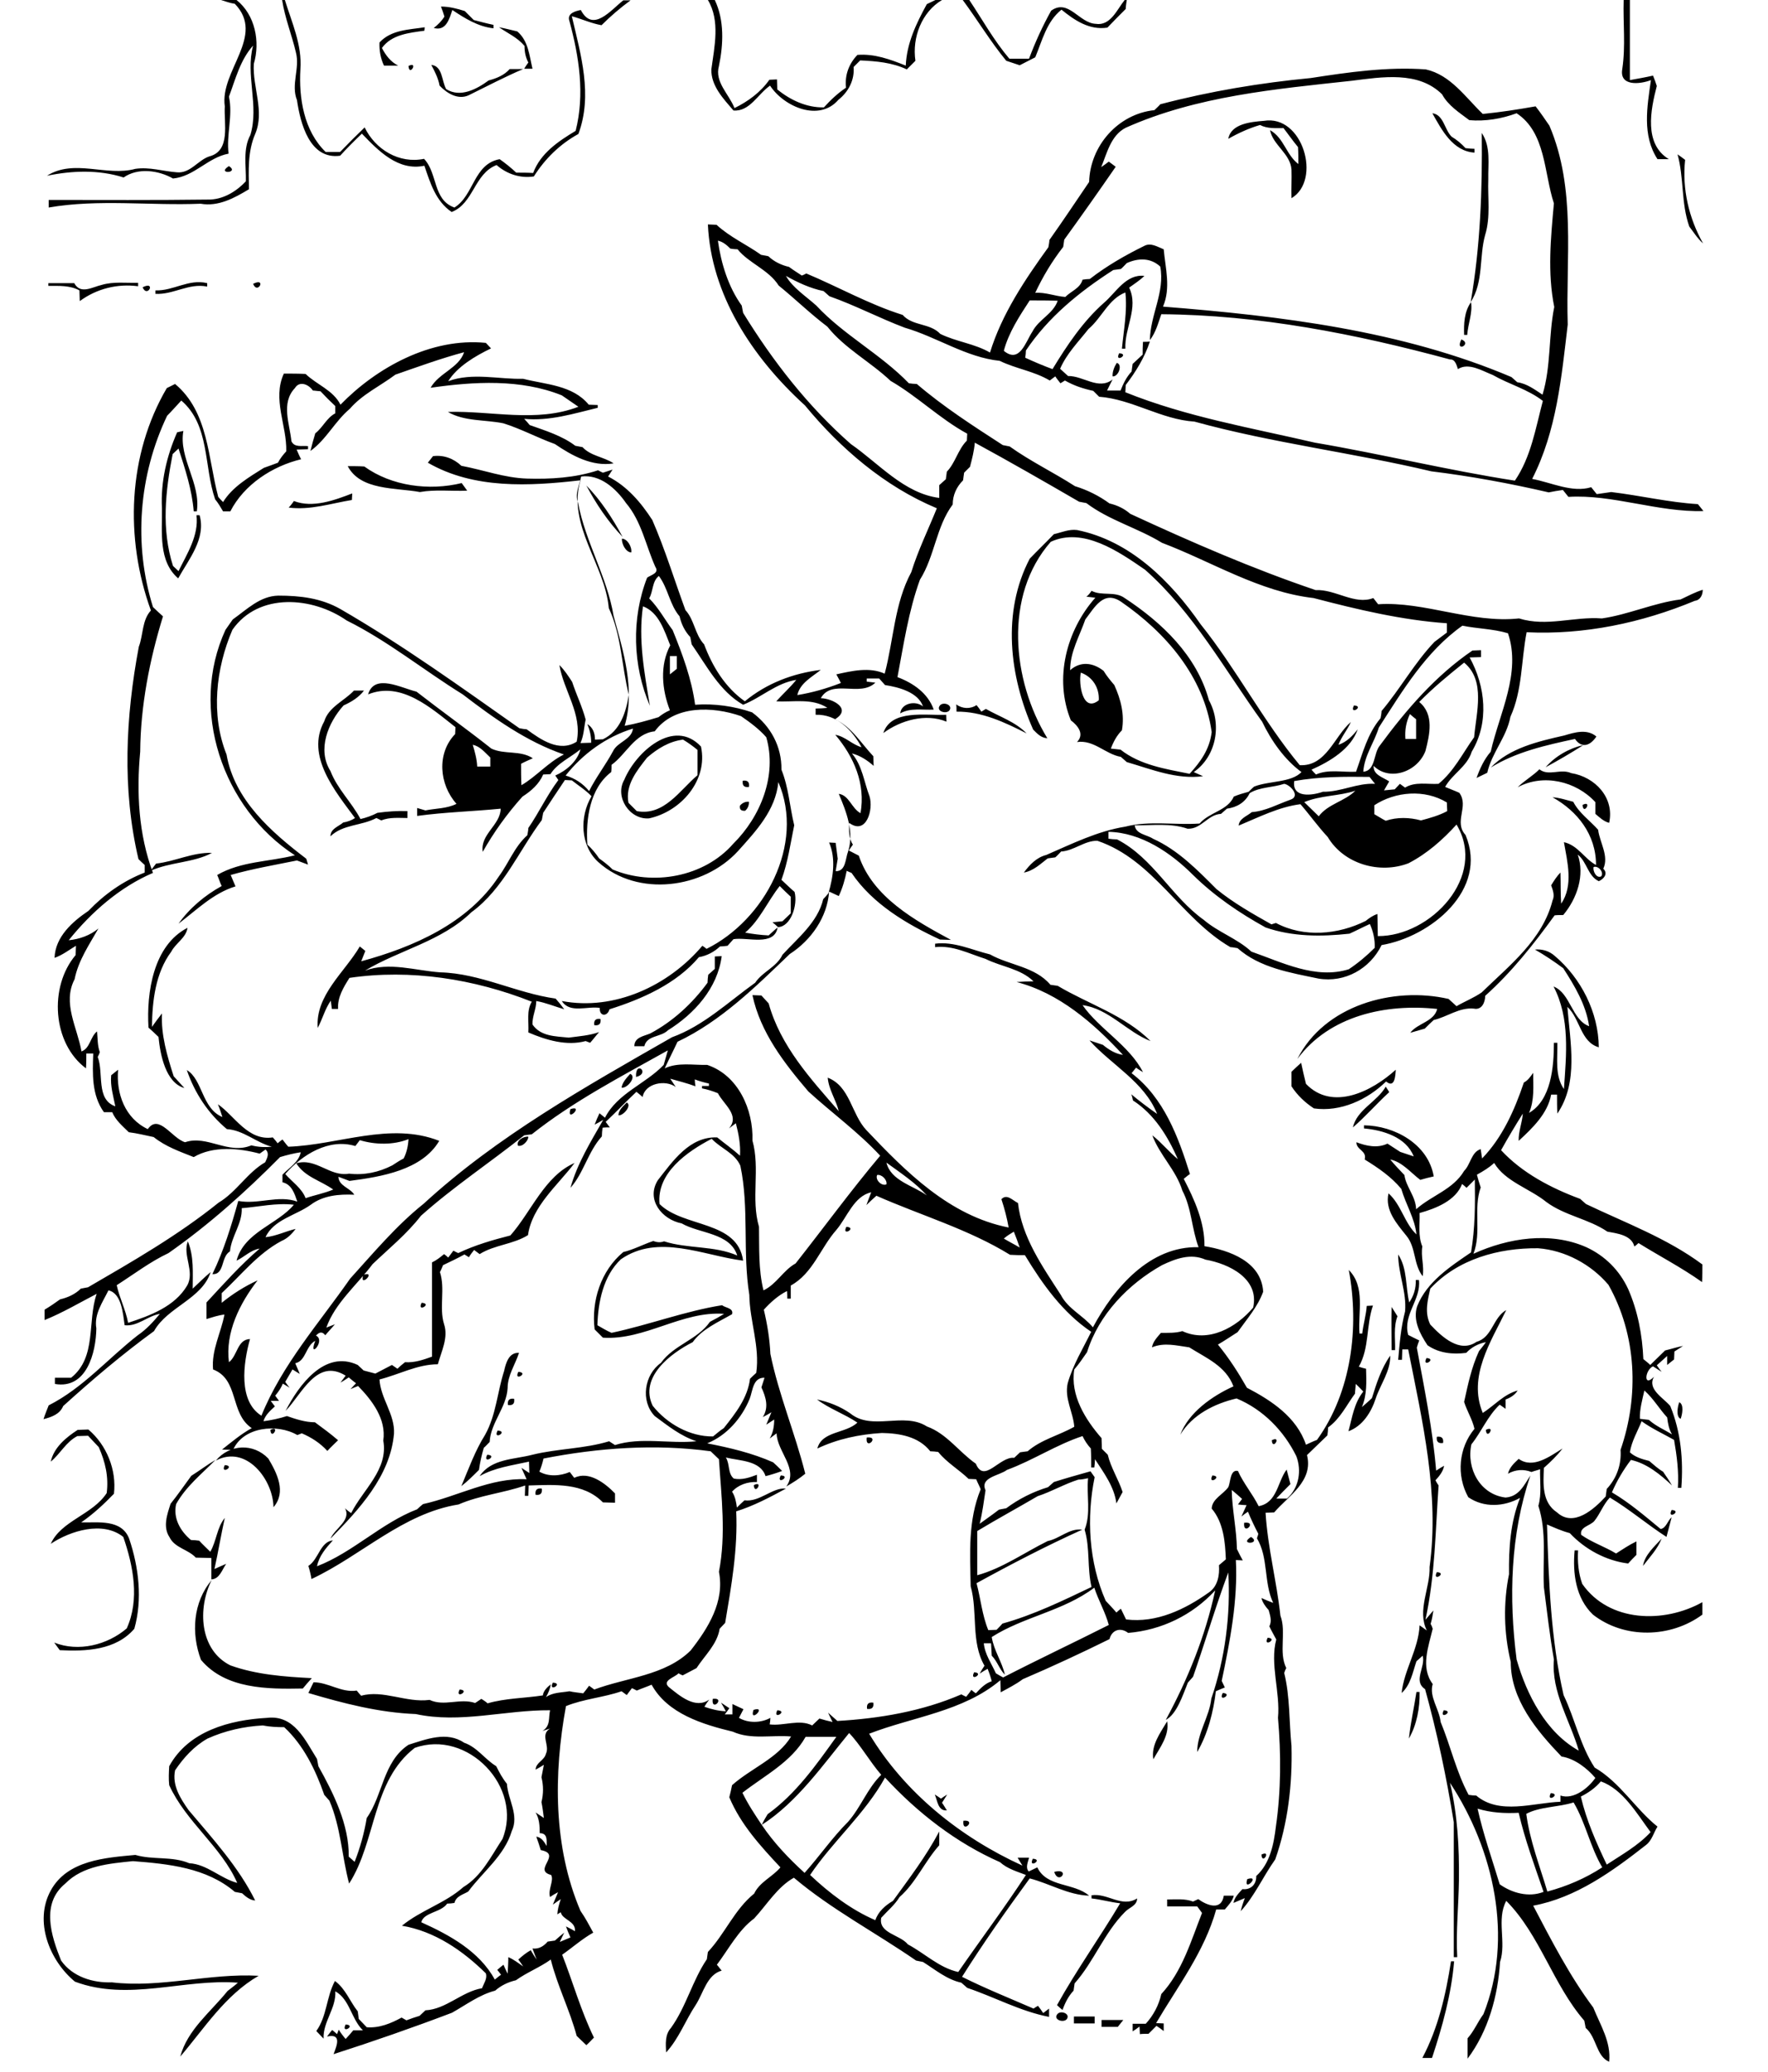 <?xml version="1.0" encoding="utf-8"?>
<!-- Generator: Adobe Illustrator 21.0.2, SVG Export Plug-In . SVG Version: 6.00 Build 0)  -->
<svg version="1.2" baseProfile="tiny" id="Layer_1" xmlns="http://www.w3.org/2000/svg" xmlns:xlink="http://www.w3.org/1999/xlink"
	 x="0px" y="0px" viewBox="0 0 512 600" overflow="scroll" xml:space="preserve">
<path d="M100.1,586.3C103.4,586.5,98.6,589.3,100.1,586.3 M319,585c2.1,0,4.2,0,6.3,0c-0.4,0.5-1.2,1.5-1.6,2c-1.6,0-3.1,0-4.7,0
	C319,586.5,319,585.5,319,585 M311,584c2,0,4,0,6,0c0,0.5,0,1.5,0,2c-2,0-4,0-6,0C311,585.5,311,584.5,311,584 M306.2,583.3
	c1-1.2,3.9-0.1,2.7,1.5C307.9,585.9,304.9,584.9,306.2,583.3 M420.2,568l0.9,0c-0.8,9.6-3.4,18.9-6.4,28c-0.7,0-2.1,0-2.8,0
	C416.5,587.3,418.7,577.7,420.2,568 M210.2,568.2C210.8,568.8,210.8,568.8,210.2,568.2 M212.2,565.2
	C212.8,565.8,212.8,565.8,212.2,565.2 M213.2,563.2C213.8,563.8,213.8,563.8,213.2,563.2 M9.2,558.2C9.8,558.8,9.8,558.8,9.2,558.2
	 M162.2,556.2C162.8,556.8,162.8,556.8,162.2,556.2 M354.4,549c0.7,0,2.2,0,2.9,0c-0.4,1.6-1.6,2.8-2.6,4c-0.6,0-1.9,0-2.5,0
	c-3.4,12.2-11.1,22.2-17.4,32.9c0.5,0,1.6,0.1,2.2,0.1c0,0.6,0,1.6,0,2.2c-0.5-0.4-1.6-1.2-2.1-1.5c-0.8,0.8-1.5,1.5-2.3,2.3
	c-0.6,0-1.9,0-2.5,0.1c0-0.6-0.1-1.7-0.1-2.2c-0.5,0.4-1.5,1.1-2,1.4c0-0.6,0-1.7,0-2.2c1.3,0,2.5,0,3.8,0c2.2-2.4,3.8-5.4,4.5-8.6
	c6.1-6.6,8.6-15.4,11.8-23.5c-0.4-0.5-1-1.4-1.4-1.9c-2.9,0-5.8,0-8.7,0c0-0.5,0-1.5,0-2c2.5,0,5.1-0.3,7.5,0.6
	c0.4-0.2,1.1-0.5,1.5-0.7C349.5,551.8,353.7,553.5,354.4,549 M316,548.9c4.7-0.8,8.8,3.7,13.3,0.9c0,2.1-2.3,2.6-3.5,3.9
	c-6,6-9,14.4-14.6,20.7c-0.1,0.5-0.2,1.6-0.3,2.1c-1.5,1.6-2.5,3.6-3.2,5.6c-0.4-0.3-1.2-1-1.6-1.4c5.6-10.1,12.4-19.6,18.3-29.5
	c-2.8-0.3-5.5-1.1-8.3-1.4V548.9 M361.2,544.2C365.3,542.9,359.9,548.3,361.2,544.2 M305.3,542.1
	C310.2,540.9,306.6,546.2,305.3,542.1 M303.2,540.2C303.8,540.8,303.8,540.8,303.2,540.2 M299.1,538.3
	C302.3,538.5,297.6,541.3,299.1,538.3 M365.3,537.1C368.3,535.6,365.5,540.3,365.3,537.1 M287.2,533.2
	C287.8,533.8,287.8,533.8,287.2,533.2 M279,527.3C283,526.9,278.5,531.3,279,527.3 M270.7,519.7c0.5,0.3,1.4,0.9,1.8,1.2
	c0.4-0.3,1.3-0.9,1.8-1.2c-0.4,0.6-1.1,1.8-1.5,2.4c0.4,0.5,1,1.6,1.4,2.2C271.6,524.5,271.5,521.5,270.7,519.7 M449.1,519.3
	C452.3,519.5,447.6,522.3,449.1,519.3 M267.2,516.2C267.8,516.8,267.8,516.8,267.2,516.2 M265.2,513.2
	C265.8,513.8,265.8,513.8,265.2,513.2 M425.2,512.2C425.8,512.8,425.8,512.8,425.2,512.2 M261.2,509.2
	C261.8,509.8,261.8,509.8,261.2,509.2 M155.2,508.2C155.8,508.8,155.8,508.8,155.2,508.2 M258.2,505.2
	C258.8,505.8,258.8,505.8,258.2,505.2 M156.2,505.2C156.8,505.8,156.8,505.8,156.2,505.2 M369.2,503.2
	C369.8,503.8,369.8,503.8,369.2,503.2 M152.2,500.2C152.8,500.8,152.8,500.8,152.2,500.2 M334,509.5c-0.7-4.1,2-7.6,4-11
	C338.7,502.6,335.9,506.1,334,509.5 M235.2,496.2C235.8,496.8,235.8,496.8,235.2,496.2 M232.2,496.2
	C232.8,496.8,232.8,496.8,232.2,496.2 M418.1,495.3C421.3,495.5,416.6,498.3,418.1,495.3 M247.2,495.2
	C247.8,495.8,247.8,495.8,247.2,495.2 M225.1,495.3C228.4,495.5,223.6,498.3,225.1,495.3 M218.2,495.2
	C222.3,493.9,216.9,499.3,218.2,495.2 M237.2,494.2C237.8,494.8,237.8,494.8,237.2,494.2 M251.1,494.9c-0.2-1.4,0.4-2,1.8-1.8
	C253.1,494.5,252.5,495.1,251.1,494.9 M263.2,492.2C263.8,492.8,263.8,492.8,263.2,492.2 M206.4,492
	C210.3,491.5,205.9,496,206.4,492 M410.2,490l0.9,0c0.1,4.6-0.8,9.5-3.1,13.5C408.5,499,409.5,494.5,410.2,490 M354.1,490.3
	C357.3,490.5,352.6,493.3,354.1,490.3 M265.2,490.2C265.8,490.8,265.8,490.8,265.2,490.2 M133.1,489.3
	C136.4,489.5,131.6,492.3,133.1,489.3 M160.1,487.3C163.4,487.5,158.6,490.3,160.1,487.3 M284.2,485.2
	C284.8,485.8,284.8,485.8,284.2,485.2 M282.1,484.3C285.3,484.5,280.6,487.3,282.1,484.3 M185.2,482.2
	C185.8,482.8,185.8,482.8,185.2,482.2 M415.2,479.2C415.8,479.8,415.8,479.8,415.2,479.2 M280.2,475.2
	C280.8,475.8,280.8,475.8,280.2,475.2 M367.1,474.3C370.3,474.5,365.6,477.3,367.1,474.3 M281.2,473.2
	C281.8,473.8,281.8,473.8,281.2,473.2 M279.2,473.2C279.8,473.8,279.8,473.8,279.2,473.2 M366.2,469.2
	C366.8,469.8,366.8,469.8,366.2,469.2 M358.2,467.2C358.8,467.8,358.8,467.8,358.2,467.2 M58.2,480.7c-2.9-7.7-2.3-16.7,3.1-23.1
	c-4.1,8.1-3.6,20.2,5.4,24.7c7.5,2.7,15.7,3.3,23.6,3.7c-0.9,1-1.8,2-2.6,3C77.5,489.2,65.3,489.2,58.2,480.7 M360.2,457.2
	C360.8,457.8,360.8,457.8,360.2,457.2 M416.1,455.3C419.3,455.5,414.6,458.3,416.1,455.3 M363.2,452.2
	C363.8,452.8,363.8,452.8,363.2,452.2 M65.2,451.2C65.8,451.8,65.8,451.8,65.2,451.2 M363.2,450.2
	C363.8,450.8,363.8,450.8,363.2,450.2 M456,449h1c-0.2,3.3,0.1,6.6,1.2,9.7c7.8,11.2,23.7,11.5,34.8,5.3c0,1.2,0,2.4,0,3.6
	c-9.2,6.8-22.6,7.1-31.7,0C456.3,462.8,455.4,455.6,456,449 M277.2,447.2C277.8,447.8,277.8,447.8,277.2,447.2 M475.8,453.5
	c0.5-3.2,3.3-5.6,5.4-7.9C480,448.6,477.8,450.9,475.8,453.5 M362.3,445.1C365.5,447.2,358.5,447.5,362.3,445.1 M360.3,441
	C364.3,440.5,359.9,445,360.3,441 M484.1,437.3C487.3,437.5,482.6,440.3,484.1,437.3 M279.2,437.2
	C279.8,437.8,279.8,437.8,279.2,437.2 M55.2,434.2C55.8,434.8,55.8,434.8,55.2,434.2 M485.2,433.2
	C485.8,433.8,485.8,433.8,485.2,433.2 M417.2,432.2C417.8,432.8,417.8,432.8,417.2,432.2 M155.1,432.9c-0.2-1.4,0.4-2,1.8-1.8
	C157.1,432.5,156.5,433.1,155.1,432.9 M218.3,430.1C221.3,428.6,218.5,433.3,218.3,430.1 M351.1,427.3
	C354.3,427.5,349.6,430.3,351.1,427.3 M226.1,427.3C229.3,427.4,224.6,430.3,226.1,427.3 M65.1,424.3
	C68.4,424.5,63.6,427.3,65.1,424.3 M371.2,423.2C371.8,423.8,371.8,423.8,371.2,423.2 M55.4,427.4c2.4-1.5,4.6-3.2,7-4.6
	c-4,4.1-8.5,7.6-11.4,12.8c-0.9,4.1,1.2,7.8,4.3,10.4c0.6,0,1.8,0.1,2.4,0.2c1,1.1,2.1,2.1,3.2,3.2c1.8-3.1,1.9-7,4.2-9.8
	c-1.1,4.9-1.9,9.9-3,14.8c1.1-0.5,2.2-1,3.4-1.5c-1.2,1.7-1.9,4.4-4.3,4.5c0-2.1,0-4.1,0-6.2c-1.5,0-3-0.1-4.5-0.1
	c-2.2-2.4-6.1-2.8-7.6-5.9c-2-3-0.7-6.6,0.3-9.7C51.5,432.9,53.4,430.1,55.4,427.4 M141.1,421.3
	C144.4,421.5,139.6,424.3,141.1,421.3 M220.2,420.2C220.8,420.8,220.8,420.8,220.2,420.2 M149.2,420.2
	C149.8,420.8,149.8,420.8,149.2,420.2 M147.2,420.2C147.8,420.8,147.8,420.8,147.2,420.2 M144.2,420.2
	C144.8,420.8,144.8,420.8,144.2,420.2 M151.2,419.2C151.8,419.8,151.8,419.8,151.2,419.2 M62.5,423c4-4.8,10.9-5.1,15.2-0.6
	c2.5,4.2,5.3,9.7,1.5,14.1C79.1,428.5,71.3,418.3,62.5,423 M368.3,417.1C371.3,415.6,368.5,420.3,368.3,417.1 M261.2,417.2
	C261.8,417.8,261.8,417.8,261.2,417.2 M416.1,416.1c1.4-0.2,2,0.4,1.8,1.8C416.5,418.1,415.9,417.5,416.1,416.1 M251,416.3
	C255,415.9,250.5,420.3,251,416.3 M430.3,414.1C433.3,412.6,430.5,417.3,430.3,414.1 M144.1,414.3
	C147.4,414.5,142.6,417.3,144.1,414.3 M78.3,414.1C81.3,412.6,78.5,417.3,78.3,414.1 M22.5,414.1c1,0,2.1-0.1,3.1-0.1
	c5.3,4.5,8.2,11.7,7.4,18.6c-2.9,3-6,5.9-9.5,8.3c4.9,0.1,11.7-1,13.9,4.7c2.8,8.3,3.9,17.6,1.5,26.1c-5.3,6.2-14,6.6-21.6,6.2
	c-0.4-0.5-1.2-1.7-1.6-2.2c7,2.8,15.4,0.7,21-4.1c3.8-8.4,1.9-18.1-1-26.5c-5.9-4.7-15.3-1.8-21,2c3-6.7,12.1-8.4,16.2-14.7
	c0.6-4.7-0.4-9-2.3-13.3c-1-1.1-2.1-2.2-3.1-3.3c-1,0-2.1,0.1-3.1,0.1c-3.3,1.7-4.9,5.1-7.7,7.4C15.6,419.2,19.1,416.3,22.5,414.1
	 M363.2,411.2C363.8,411.8,363.8,411.8,363.2,411.2 M146.2,410.2C146.8,410.8,146.8,410.8,146.2,410.2 M235.2,408.2
	C235.8,408.8,235.8,408.8,235.2,408.2 M237.2,407.2C237.8,407.8,237.8,407.8,237.2,407.2 M486.3,406.1c1.4,0.6,0.9,3.5,0.4,4.8
	C485.3,410.3,485.8,407.4,486.3,406.1 M147.1,406.9c-0.2-1.4,0.4-2,1.8-1.8C149.1,406.5,148.5,407.1,147.1,406.9 M235.2,404.2
	C235.8,404.8,235.8,404.8,235.2,404.2 M149.2,403.2C149.8,403.8,149.8,403.8,149.2,403.2 M482.2,401.2
	C482.8,401.8,482.8,401.8,482.2,401.2 M351.2,397.2C351.8,397.8,351.8,397.8,351.2,397.2 M150.1,397.3
	C153.4,397.5,148.6,400.3,150.1,397.3 M415.2,395.2C415.8,395.8,415.8,395.8,415.2,395.2 M413.1,393.3
	C416.3,393.5,411.6,396.3,413.1,393.3 M146,397c0.5-2.3,1.4-5.4,4.3-5.2c-1.1,3.4-3.3,6.5-3.3,10.2c-0.3,5.6-4.9,10-5.2,15.6
	c-0.4,0.4-1.2,1.3-1.7,1.7c-0.6,2.1-1.1,4.2-1.4,6.4c-1.6,1.6-3.3,3.3-5.1,4.7c2.1-5,4-10.3,6.9-14.9C143.7,409.7,144,403.2,146,397
	 M120.2,391.2C120.8,391.8,120.8,391.8,120.2,391.2 M353.2,382.2C353.8,382.8,353.8,382.8,353.2,382.2 M403,378.5
	c0.6,0.9,1.1,1.8,1.7,2.7c-1.2,3.1-0.6,6.5-0.7,9.8h-1C403,386.8,402.9,382.7,403,378.5 M99.2,379.2
	C99.8,379.8,99.8,379.8,99.2,379.2 M122.1,377.3C125.4,377.5,120.6,380.3,122.1,377.3 M231.2,373.2
	C231.8,373.8,231.8,373.8,231.2,373.2 M105.2,369.2C109.3,367.9,103.9,373.3,105.2,369.2 M235.2,368.2
	C235.8,368.8,235.8,368.8,235.2,368.2 M108.2,367.2C108.8,367.8,108.8,367.8,108.2,367.2 M143.2,356.2
	C143.8,356.8,143.8,356.8,143.2,356.2 M245.1,355.3C248.4,355.5,243.6,358.3,245.1,355.3 M122.2,353.2
	C122.8,353.8,122.8,353.8,122.2,353.2 M152.2,347.2C152.8,347.8,152.8,347.8,152.2,347.2 M130.2,346.2
	C130.8,346.8,130.8,346.8,130.2,346.2 M133.2,343.2C133.8,343.8,133.8,343.8,133.2,343.2 M147.8,357.8c6.1-6.9,9.9-17.2,18.6-21
	c-4.9,6.5-12.3,12.5-13.5,20.9c-4.3,2.7-9.7,2.8-14,5.5c-0.4-0.3-1.2-0.9-1.6-1.2c-0.4,0.5-1.2,1.5-1.5,2.1c-0.3-0.2-1-0.6-1.3-0.8
	c-2,1.1-4.1,2.1-6.2,3.1c-0.2,0.5-0.6,1.5-0.9,2c1.6,4.9-0.3,10.2,1.2,15.1c1.3,3.9-0.8,7.9-1.8,11.6c-5.9,0-11.3,3-16.9,4.4
	c0.3,5.5,4.5,10.1,4.2,15.7c-1.1,12.4-10.2,22-18.4,30.4c1.3-3,6.1-5.3,4.2-8.8c0.4,0.4,1.3,1.1,1.8,1.4c3.4-6.8,10.8-12.6,9.3-21
	c0.9-6.2-3.2-11.6-7.3-15.8c-0.6,0.2-1.7,0.7-2.2,0.9c0.4-0.4,1.2-1.3,1.6-1.7c-0.7-0.5-1.4-1.1-2.1-1.7c-0.6,0.4-1.8,1.2-2.4,1.5
	c0.4-0.5,1.1-1.5,1.5-2c-8.4-5.2-12.7,5.4-17.4,10.2c3.8-7.4,11.3-17.8,20.9-13.3c0.4,0.4,1.3,1.2,1.7,1.6c1.1,0.3,2.3,0.6,3.4,0.9
	c1.6-0.8,3.2-1.7,4.8-2.5c0.4,0.3,1.2,0.8,1.6,1.1c0.7-0.7,1.4-1.3,2.2-1.9c2.7,0.2,5.3-0.7,7.8-1.6c0-9.1,0-18.2,0-27.3
	c1.3-0.6,2.4-1.5,3.5-2.4c0.3,0.2,0.9,0.7,1.2,1c0.4-0.5,1.1-1.5,1.5-2c0.3,0.2,1,0.5,1.4,0.7C137.5,360.6,142.7,359.1,147.8,357.8
	 M154.2,329.2C154.8,329.8,154.8,329.8,154.2,329.2 M150,331.8c-0.6-1.5,1.7-2.8,3-2.6C153,330.4,151.3,332.2,150,331.8
	 M163.2,323.2C163.8,323.8,163.8,323.8,163.2,323.2 M165.2,321.2C169.3,319.9,163.9,325.3,165.2,321.2 M181.5,319.3
	c1.6,0.8-1,3.9-2.4,3.7C179.1,321.5,180.5,320.3,181.5,319.3 M168.2,320.2C168.8,320.8,168.8,320.8,168.2,320.2 M172.2,318.2
	C172.8,318.8,172.8,318.8,172.2,318.2 M401.3,314.7c0.3,0.5,0.7,1,1,1.6c-3.6,3.3-6.8,7-10.5,10.2
	C392.9,321.4,398.8,319.1,401.3,314.7 M191.2,314.2C191.8,314.8,191.8,314.8,191.2,314.2 M182.5,311c2,0.8-0.9,4.3-2.5,4
	C180.2,313.5,181.5,312.1,182.5,311 M184.2,311.9C183.9,306.9,188.5,310.8,184.2,311.9 M374,310.4c0.9-0.9,1.9-1.8,2.8-2.6
	c0.4,2,0.9,4,1.4,6.1c7.7,8,19.2,2.1,26-4.1c-0.1,1.8-0.3,5.5-2.8,3.4c-5.4,5.3-13.2,8.9-20.9,7.8c-2.6-1.7-4.8-3.8-6.5-6.4
	C374,313.1,374,311.7,374,310.4 M172.1,296.9c-0.2-1.4,0.4-2,1.8-1.8C174.1,296.5,173.5,297.1,172.1,296.9 M207,277
	c0.5,0,1.5-0.1,2-0.1c-1.2,9.3-7.9,16.7-15.6,21.5c-2,2-6.1,1.4-6.8,4.6c-0.7,0-2.1,0-2.9,0c0-2.6,2.7-2.9,4.6-3.7
	c6.6-3.5,12.2-8.7,16.6-14.7c0-0.6,0.1-1.7,0.2-2.3c0.5-0.4,1.4-1.3,1.9-1.7C207,279.4,207,278.2,207,277 M427.9,523.8
	c1.6,7.3,4.2,14.6,6.4,21.9c3.5,2.5,8.4,3.9,12.7,2.2c-2.6-7.6-5.4-15.1-7.2-22.9C435.8,525.2,431.8,525,427.9,523.8 M442,525.3
	c1,7.7,3.9,15.1,6.1,22.5c5.6-1.5,11-3.8,15.9-7c-3.5-5.9-4.8-12.9-8.3-18.8C451.3,523.4,445.9,523.2,442,525.3 M463.6,515.9
	c-1.6,1.9-3.6,3.3-5.8,4.4c1.6,6.9,4.5,13.4,7.5,19.7c4.4-2.9,9.1-5.5,12.7-9.4C474,525.2,470,518.2,463.6,515.9 M476.2,402.7
	c-0.6,2.7-1.4,5.4-1.3,8.2c0.6,0.1,2,0.2,2.6,0.3c2,1.8,4.4,2.8,6.7,4.2c-0.9-1.5-1.2-3.2-1.4-4.9C480.5,408,478.8,405,476.2,402.7
	 M445.4,361.5c-11.4-0.1-23.2,3.1-31.2,11.7c-0.8,3.5-1.7,7,0,10.4c3.3,3.5,8.5,8.4,13.4,5c4.6-1.3,4.7-7,8.6-9.2
	c-4.4,9.1-11.2,19.2-6.8,29.8c3.4-2.2,6.1-5.4,10.1-6.5c-0.8,1.3-2.1,2.1-3.5,2.6c0,0.7,0,2.1,0,2.7c-0.4-0.3-1.3-0.9-1.7-1.2
	c-3.5,3.3-5.3,7.9-8.2,11.5c-1.5,7,2.5,14.5,9.9,15.4c3.9-0.3,5.3-3.5,7.2-6.4c-5.8,17-6.3,35.5-4,53.3c2.9,10.2,8.5,21.1,18,26.4
	c-2.5-8.7-8-16.9-7.2-26.4c-1.2-6.9-2-13.9-2.9-20.9c-0.4-7.9,0.9-15.9-1.6-23.6c1-3.5,0.4-7.1,0.5-10.6c-0.8,0.3-1.7,0.5-2.5,0.8
	c-2.3-0.9-4.7-0.7-6.8,0.5c0.4-1.8,1.8-3.1,3.1-4.3c4.2,3,9.1-0.8,12.7-3c-1.6,2.1-3.5,3.9-5.4,5.6c-0.2,4.6-0.6,10,3.8,12.9
	c4.8,4.4,10.7-0.9,14.1-4.6c0.1-0.5,0.2-1.7,0.3-2.2c2.9-3.1,4.3-7.1,4-11.3c5.4-15.6,4.7-33.2-3.5-47.8
	C460.8,366.2,453.3,362.1,445.4,361.5 M444.5,275c2.1-0.2,4.1,0.4,5.7,1.8c7.7,6.5,12.7,16.4,12.8,26.5c-5.3-1.5-5.4-8.3-9.1-11.7
	c0.8,10.2,3.3,21.8-2.9,30.9c-0.1-1.8-0.1-3.7-0.1-5.5c-0.4,0-1.3,0-1.7,0c-1,5.5-5.4,9.7-9.4,13.4c-0.1-2.7,1-5.2,1.2-7.9
	c-2.2,3.5-4.3,7-6.3,10.6c6.1,6.6,14.5,11,22.9,14.1c0.4,0.4,1.3,1.1,1.7,1.5c11.3,5.4,23.5,9.9,33.7,17.5c0,1.7,0,3.4-0.1,5.1
	c-5.9-4.2-12.3-7.5-18.4-11.3c-0.3,0.3-0.9,0.8-1.2,1c-0.8-3.3-5-3.8-7.8-4.3c-5.4-3.7-12.3-4.6-17.7-8.6
	c-4.8-3.9-11.9-5.9-15.1-11.3c-1.5,1.4-3.2,2.4-5,3.4c0.3,1.2,0.7,2.5,1.1,3.7c-2.2,6.1,0.3,13-2.1,19.2c10.1-4.6,22.3-6.5,32.7-1.9
	c5.4,2.5,9.6,6.7,12.1,12.1c2.8,6.4,4.1,13.3,4.4,20.3c0.5,0.4,1.5,1.2,2,1.7c1.4-1.4,2.9-2.8,4.3-4.2c1.7-0.4,3.5-1,5.2-1.3
	c-0.6,0.4-1.9,1.2-2.5,1.6c0,0.6-0.1,1.7-0.1,2.3c-0.5,0.4-1.5,1.2-2,1.6c0-0.7,0-2,0-2.6c-1,0.9-2,1.8-3,2.7c0.3,0.5,1,1.4,1.4,1.9
	c-0.6-0.4-1.9-1.2-2.5-1.6c-2.3,1-2.9,6.3,0.3,3c-2.1,3.6,2.7,6.1,4.7,8.5c3.1,7.6,3.8,15.6,3.2,23.7h-1c0.3-4.7-0.3-9.3-1.1-13.9
	c-3.2-1.8-6.5-3.3-9.4-5.4c-1.2,3-2.9,5.8-3.4,9c1.5,1.4,3.6,2,5.6,2.5c1.3,1.1,2.6,2.3,4,3.1c0.9,1.3,1.8,2.6,2.6,4
	c-3.4-3.2-7.3-6.4-11.9-7.4c-2.2,2.9-4.1,6.1-5.5,9.4c5.1,3,9.6,6.9,14.1,10.6c1.6-0.2,2-2.4,3.2-3.4c-0.5,1.9-1,3.8-1.5,5.7
	c-5.6-3.6-10.7-8-16.4-11.4c-1.9,2-2.8,4.7-4.5,6.8c-1.2,1.4-4.3,1.7-3.8,4c3.1,2.2,6.8,3.4,10.1,5.4c1.9-1.2,3.8-2.5,5.9-3.5
	c0,1.3,0,2.6,0,3.9c-0.8,0.8-1.6,1.6-2.4,2.5c-6.4-0.8-12.5-4.1-16.9-8.8c-2.3-0.6-4.5-1.6-6.6-2.5c0.5,16.5,1.1,33.2,4.8,49.4
	c3.3,6.9,4.8,14.6,9,21c7.4,4.3,11.8,12,18.2,17.1c-1.1,1.7-1.6,4-3.3,5.3c-9.7,7.6-20.3,15.3-32.7,17.6
	c5.3,10.1,10.6,20.4,17.4,29.5c2.1,5.2,5.2,10,4.6,15.7c-3.8-1.6-3.6-7.1-6.8-9.8c-0.1-0.5-0.3-1.6-0.4-2.1
	c-9.1-10.5-12.8-24.8-22.6-34.7c-2.9,5.4,0.1,12-1.8,17.7c-0.6,9.8-3.4,20-9.4,28c0-2,0-4,0-5.9c1.9-2.1,2.9-4.7,4.6-7
	c8.8-22.1,3-47.7-9.7-67c2.2,9.2,2.7,18.8,2.6,28.1c-0.1,7.3-0.9,14.9-0.5,22.4h-1c0-13,0-26,0-39.1c-2.1-13-4.8-25.8-8.3-38.5
	c-3.6-2.4,0.2-6.4-0.7-9.7c-0.5,0.4-1.3,1.2-1.8,1.6c-1.1,3.2-1.7,6.9-4.3,9.2c0.7-6.7,4.9-12.7,5.2-19.6c0.5,0.4,1.6,1.1,2.1,1.5
	c-2.9-5.8,1-12.3,0.8-18.4c2.9-21.2-2.1-42.2-6.2-63c-0.4,0-1.3,0-1.7,0c0,0.8-0.1,2.3-0.1,3h-1.1c0.4-4.7,0.8-9.4,2-14
	c0.5-5.6-2-10.9-2-16.5c2.7,4.1,2.1,9.3,3.2,13.9c1.3-1.9,2-4.1,1.9-6.5l0.9,0c0.7,5.7-4.7,10-3.1,15.9c1,0.5,2.1,1.1,3.2,1.6
	c-0.3,0.7-0.5,1.4-0.7,2.1c2.2,11.9,4.6,23.7,5.6,35.6c0.6-0.4,1.7-1.1,2.3-1.4c-0.3,1.7-1.4,3-2.5,4.2c0.2,0.4,0.6,1.1,0.9,1.5
	c-0.9,13-1,26-3.8,38.9c0.8-0.9,1.5-1.8,2.3-2.7c-0.2,1.3-0.4,2.6-0.8,3.9c0.2,0.3,0.5,1,0.6,1.4c-1.2,5.1-3.6,11.2,0,16
	c-1.1,3.7,1.9,7.2,2.3,11c2.9,7,4.5,14.4,8.1,21.1c0.5,0.1,1.6,0.2,2.2,0.2c6.7,5.7,16.5,2.1,24.4,1.8c0-0.5,0-1.4,0-1.8
	c3.8,1.3,8.1-2.2,10.1-5.1c-2.3-2.7-5.9-5.6-9.8-6.2c-7.2-7.5-14.7-16.5-14.7-27.4c-2-8.3-2.2-17-0.5-25.4
	c-0.1-7.5,0.4-15.1,3.2-22.1c-4.7,2.6-10.5,2.9-15-0.2c-3.5-6.3-2.8-14.3,1.8-19.8c-0.6-2.7-2.2-5.2-3-7.8c1.1-5,2.1-9.9,4.3-14.7
	c0.7-0.9,1.4-1.7,2-2.6c-2.2,0.4-4.2,1.5-5.7,3.1c-3.9,0.5-7.9,0.1-11.2-2.2c-2.2-3.3-4.3-7.3-3-11.3c2.8-7.1,9.6-11.5,15.6-15.6
	c1.2-7,1.2-14,1.1-21.1c-0.8,0.8-1.6,1.6-2.4,2.4c-0.3-0.3-1-0.9-1.3-1.1c-1.8,4.8-7.6,7.1-12.3,8.4c0.1,3.2-0.5,6.6,0.8,9.7
	c-0.5,2.8,0.6,5.7,0.1,8.6c-2.7-3.4-1.9-8.3-4.7-11.7c-2.8-3.5-6.3-7.4-5.2-12.3c3.7,3.3,4.6,8.6,8.1,11.9
	c-0.5-4.7-3.1-8.7-4.4-13.2c-2.9-3.5-6.7-6.1-10.6-8.5c0.7-2.6-2.4-2.7-2.4-5c2.9,1.1,6.1,1.8,9,0.4c1.2,0.8,2.5,1.6,3.7,2.4
	c1.3,0.4,2.6,0.9,3.9,1.3c-2.2-5.6-8.9-7.6-14.4-8.1l0-0.9c8.8,0.1,18.6,5.4,20.2,14.8c-1.3,0.3-2.6,0.6-3.9,1
	c-2.8-2.1-5.2-5.2-8.7-5.9c1.3,1.6,2.7,3,4.1,4.5c0.5,3.5,3.3,6.2,3.4,9.9c4.5-4,10.7-5.7,13.9-11.1c1.9-1.9,2.1-5.5,4.8-6.3
	c0.1,0.7,0.3,2,0.4,2.7c5.9-6.1,9.4-14,12.1-22c1.2-0.6,1.9-1.7,2.7-2.8c0,3.9,0.4,7.9-1.2,11.6c6.4-3.7,7.2-13.3,7.2-20.3h1
	c0.1,4.5-0.8,9.5,1.9,13.4c0.7-10,1.8-20.5-3-29.7c4.9,1.9,5.3,9.7,10.3,11.5c-0.9-6.2-4.2-11.7-7.5-16.8
	C450,278.4,447.3,276.6,444.5,275 M43,297.6c-0.6-10.2,1.4-23.8,11.3-28.9c-0.4,2.9-3.4,4.4-4.7,6.9c-4.6,6.2-5.5,14.3-5.6,21.8
	c0.9-1.3,1.9-2.6,2.9-3.9c-0.3,6.2,1.5,12.3,3.4,18.2c1,1.1,2.1,2.3,3.1,3.4c-5.4-1.5-7-9.6-7.5-14.8C45,299.4,44,298.5,43,297.6
	 M200.2,250.2C200.8,250.8,200.8,250.8,200.2,250.2 M193.2,250.2C193.8,250.8,193.8,250.8,193.2,250.2 M202.2,248.2
	C202.8,248.8,202.8,248.8,202.2,248.2 M200.2,248.2C200.8,248.8,200.8,248.8,200.2,248.2 M45.2,250.1c5.5-0.6,10.6-3.3,16.2-3.1
	c-5.4,2.9-12.1,2.6-17.8,5.2C44,251.7,44.8,250.6,45.2,250.1 M206.2,244.2C206.8,244.8,206.8,244.8,206.2,244.2 M197.2,237.2
	C197.8,237.8,197.8,237.8,197.2,237.2 M175.2,236.2C175.8,236.8,175.8,236.8,175.2,236.2 M458.3,233.1
	C461.3,231.6,458.5,236.4,458.3,233.1 M214.3,233.3c0.7-0.8,1.6-1.2,2.6-1.1c0,1-0.3,1.9-1.1,2.6
	C214.6,234.9,214.1,234.4,214.3,233.3 M461.5,251.1c-0.3,1.1,0.8,3.4,2.2,2.7C464.6,252.6,462.8,250.6,461.5,251.1 M449.6,230.9
	c2,0.1,4,0.8,6,1.3c1.7,3.3,4.8,5.4,7.2,8.1c0.5,3.8,3.2,7.6,1.5,11.3c1.5,1.4,0.1,3-1.3,3.6c-3.2-1.5-3.4-5.6-6.1-7.7
	c2.1,6-0.2,12.7-4.2,17.5c-0.6,0-1.9,0-2.5,0.1c-6,8.3-12.4,16.4-20.1,23.3c0,1.9-1,4.2-3.3,3.7c-4.2-0.4-7.7,2.4-11.6,3.3
	c-0.9,0.8-1.8,1.7-2.6,2.5c-1.4,0.4-2.8,0.8-4.2,1.2c2.1-2.8,6.9-3.2,7.8-6.9c-14.8-1.6-31.2,1.9-40.5,14.5
	c7.8-15.5,27.7-21.1,43.8-17.4c0.8,0.7,1.5,1.4,2.3,2.1c2.4-1.4,5-2.4,7.3-4c8-7.8,17.6-15.2,20.5-26.6c0.7-1.5,0.1-3-0.4-4.4
	c0.8-1.3,1.6-2.6,2.7-3.7c0.1,3,0,6,0.2,9c3.6-5.2,1.8-12.1,0.8-17.8c4.1,0.9,6,4.9,9.3,6.6C462.2,241.7,456.8,234.9,449.6,230.9
	 M205.2,229.2C205.8,229.8,205.8,229.8,205.2,229.2 M215.1,226.1c1.4-0.2,2,0.4,1.8,1.8C215.5,228.1,214.9,227.5,215.1,226.1
	 M352.2,224.2C352.8,224.8,352.8,224.8,352.2,224.2 M439.5,228c1.9-1.9,4.4-3.3,6.3-5.2c2.7,2.1,6.1-0.3,9.2,1.1
	c6.9,1.1,12.6,7.1,11,14.4c-1.6-0.4-2.8-1.6-4-2.6c0-1.1,0-2.3,0-3.4C456.4,226.2,446.9,224,439.5,228 M447.6,222.2
	c2.8-3.2,6.8-5.5,10.9-6.4C454.9,218.1,451.3,220.2,447.6,222.2 M213.2,213.2C213.8,213.8,213.8,213.8,213.2,213.2 M187.4,219.4
	c-3,3.8-6.4,8-5.4,13.1c0.8,0.8,1.6,1.6,2.4,2.4c7.9,1.5,12.5-6.1,17.6-10.4c0-2.4,0-4.9,0-7.3c-1.3-1.1-2.7-2.1-4.2-3
	C193.8,214.7,190.4,216.8,187.4,219.4 M180.8,225.8c3.3-7.9,14.3-18,22.2-9.6c2.1,9.8-5.8,18.8-15,20.8
	C182.4,237.5,177.9,230.8,180.8,225.8 M453,213c3-0.9,6.6-2,9.3,0.3c-1.7,2.6-4.2,3.6-6.2,0.7c-8.3,1.8-17,3.7-24.4,8.3
	C437.2,216.6,445.5,214.7,453,213 M212.2,211.2C212.8,211.8,212.8,211.8,212.2,211.2 M391.2,207.2
	C391.8,207.8,391.8,207.8,391.2,207.2 M255.8,212.3c2.3-7,12.3-5,18.2-5.3c0,0.5,0.1,1.5,0.1,2C268.1,206.5,260.8,208.6,255.8,212.3
	 M392.1,204.3C395.3,204.5,390.6,207.3,392.1,204.3 M276.9,204c1.8,1.3,4.1,1.4,5.9,0.2c0.4,0.5,1.1,1.4,1.4,1.9
	c0.3-0.2,1-0.6,1.3-0.8c4,2.3,8.5,3.7,11.8,7.1c-6.3-3.2-13-6.4-20.3-6.3C277,205.4,277,204.4,276.9,204 M272.2,204.3
	c1-1.2,3.9-0.1,2.7,1.5C273.9,206.9,270.9,205.9,272.2,204.3 M102.5,200c0.7,0,2.2,0,2.9,0c-1.5,2-3.7,3.3-5.9,4.3
	c-4.5,5-7.7,12.8-3.8,19c2,5.2,6.1,9,8.7,13.9c1.7-0.4,3.4-1,4.9-1.8c2.9-0.4,5.8-0.6,8.7-0.5c0,0.5,0,1.5,0,2
	c-2.5,0-5.1-0.3-7.6,0.7c-0.3-0.2-1-0.5-1.4-0.7c-4.3,2.3-9.7,1.8-13.3,5.3c0-2.2,2.3-2.8,3.7-4c1.2-0.2,2.4-0.6,3.4-1.3
	c-5.6-7.6-14.4-18-8.9-28C95.2,204.7,99.7,203,102.5,200 M313,194.8c-0.7,3.1,0.5,11.8,5.2,8C318.4,199.2,316.4,196,313,194.8
	 M314.3,179.4c-1.7,4.9-4.4,9.4-4.4,14.7c3-2.7,6.7-2.2,9.7,0.2c0.9,1.5,2,2.8,3.1,4.1c1.9,4.2,3,8.5,2.2,13.1
	c-1.5,1.5-2.5,3.4-3.2,5.3c0.7,0.1,2.1,0.2,2.8,0.3c5.7,4.5,13.1,5.6,20,7c3.2-3.5,5.8-7.1,6.4-12.1c-2.3-16.1-13.3-28.8-26.2-37.7
	C319.6,170.8,317,175.9,314.3,179.4 M316.1,171.1c3,1.6,6.7,0,9.6,2.1c10.8,7.1,20.9,16.7,24.4,29.6c3.8,6.9,2.2,16.2-4.4,20.8
	c0.7,0.3,2,0.9,2.7,1.2c-7.7,1-14.9-2-22.1-4.1c-0.4-0.4-1.3-1.1-1.7-1.5c-4.5-0.8-7.8-5-12.7-4.3c2.2-2.3,0.3-4.7-1.8-6.3
	c-4.9-12.1-1.3-26,7.1-35.5c-0.6-0.1-2-0.2-2.6-0.3C315.1,172.5,315.8,171.6,316.1,171.1 M183.2,161.2
	C183.8,161.8,183.8,161.8,183.2,161.2 M180.1,156c1.6,0,3,2.5,2.7,4C181.2,159.9,180,157.5,180.1,156 M85.1,145.1
	c5.5,2.1,11.7-0.2,16.9-2.2c0,0.5-0.1,1.4-0.1,1.9c-6.1,1-12,3-18.3,2.2C84.1,146.5,84.8,145.6,85.1,145.1 M169.8,140.6
	c4.2,4.3,7.6,9.5,10.5,14.9C176.1,151.1,172.6,145.9,169.8,140.6 M100.7,135c1.6,0,3.2,0,4.8,0.1c7.9,5.7,18.8,7.1,28.2,4.8
	c0.4,0.6,1.2,1.6,1.6,2.2c-4.6,0.2-9.2-0.4-13.7,0.4C114.6,141.2,104.4,142.1,100.7,135 M87.2,131.2
	C87.8,131.8,87.8,131.8,87.2,131.2 M51.3,125.2c0.4-0.1,1.3-0.3,1.8-0.4c-1.4,7.9,5.1,15.1,3.9,23.3l-0.9,0
	c-0.5-6.3-2.5-12.3-4.4-18.2c-0.4,0.4-1.3,1.2-1.7,1.6c-2.1,10.7-3.3,21.8,0.1,32.4c0.4,0.4,1.2,1.1,1.6,1.5
	c2.5-5.1,5.9-10.3,5.2-16.2l0.9,0c1.9,6.8-3.1,12.7-6.2,18.3c-5.8-5-4.6-13.4-4.7-20.3C46.5,139.5,48.3,132,51.3,125.2 M323.4,105.1
	c1.8,0.4,0.5,4.1-1.2,3.9C322.1,107.7,322.7,106.2,323.4,105.1 M324.1,102.3C327.3,102.5,322.6,105.3,324.1,102.3 M423.2,98.3
	C426.5,99.6,421.2,102.3,423.2,98.3 M329.2,94.2C329.8,94.8,329.8,94.8,329.2,94.2 M424,97c-0.1-3.2,0-6.7,2-9.5
	c0.5,3.2-0.9,6.3-1.1,9.5L424,97 M313.2,88.2C313.8,88.8,313.8,88.8,313.2,88.2 M313.2,86.2C313.8,86.8,313.8,86.8,313.2,86.2
	 M41.3,83.2C45.3,81.2,42.7,86.5,41.3,83.2 M73.3,82.2C77.3,80.2,74.6,85.5,73.3,82.2 M45,84.1c5.2,0.2,9.6-3.4,15-2.1v1
	c-5.3-1.1-9.8,2.4-15,2.1V84.1 M14,82c2.5,0,5,0,7.5,0c1.8,3.4,5.3,1.1,8,0.5c3.4-1,7-0.5,10.5-0.6v1c-6-0.8-12,0.7-16.9,4.3
	c0-0.8-0.1-2.3-0.1-3.1c-2.8-1.5-5.9-1.3-9-1.3V82 M67.2,53.2C67.8,53.8,67.8,53.8,67.2,53.2 M66.3,48.1
	C69.5,50.2,62.5,50.5,66.3,48.1 M485.8,44.7c0.6,0.4,1.7,1.2,2.2,1.6c-0.9,8.5,1.1,16.9,5.2,24.2c-1.6-1.4-2.7-3.2-4-4.9
	C486.8,58.8,487.7,51.5,485.8,44.7 M429.1,38.5c2.7,4,1.8,9,1.9,13.5c-0.2,5.3,0.7,10.8-0.9,16c-1.8,6.4-0.4,13.6-4.2,19.5
	C428.7,71.3,429.3,55,429.1,38.5 M355.7,40.2c0.8-4.4,6.6-4.9,10.3-5.2c11.3-1.9,16.8,17.2,8,22.4c-0.1-2.8,0.1-5.6,0-8.3
	c-0.3-4.6-5.4-7.1-6.2-11.4c4,2.2,4.7,7.2,8.2,9.8c0-1.6,0-3.3-0.1-4.9c-1.5-1.8-2.8-3.7-4.2-5.5c-2.3,0-4.7,0.2-6.8-0.9
	C361.8,37.1,358.7,38.5,355.7,40.2 M414.8,32.8c3.3,0.4,3.5,4.8,5.6,6.8c1.5,0.9,2.8,2,4,3.3c0.7,0.1,2,0.2,2.6,0.2l0,1.1
	C420.7,43.8,417.5,37.6,414.8,32.8 M152.3,566.8C152.8,567.3,152.8,567.3,152.3,566.8 M156.3,565.2
	C156.9,565.8,156.9,565.8,156.3,565.2 M157.8,564.3C158.3,564.8,158.3,564.8,157.8,564.3 M256.3,514.8
	c-5.8,10.5-15.1,18.4-21.7,28.2c5.5,5.2,11.9,10.1,18.9,13.1c0.8-2.5,2.9-4.3,5.1-5.6c4.7-6.5,9.6-12.9,13.4-20.1c0,1.3,0,2.7,0,4
	c-4.2,4.7-6.8,10.9-11.5,15c-1.4,2.3-3.5,4-5.3,6c-0.9,4.5,5.5,4.9,7.7,7.7c4.9,2.6,9.1,6.8,14.6,8c6.5-9.4,13.4-18.6,19.6-28.1
	c-2.6-1-5.4-1.8-7.5-3.7C276.9,533.7,265.7,525,256.3,514.8 M233.3,503c-4.1,7.3-11.9,11.2-18.3,16.2c1.6,3.3,3.6,6.3,5.6,9.3
	c0.5-1.1,1.1-2.1,1.7-3.1c8.2-5.9,14.1-14.3,19.9-22.4C239.2,503,236.2,503,233.3,503 M220.6,528.5c3.5,5.2,7.8,9.7,12.4,13.9
	c4.3-4.8,8-10.2,12.6-14.8c3.7-4.2,5.6-9.7,9.6-13.6c-3.3-3.8-6.1-8.8-9.3-12.1C238.4,511,230.9,521.9,220.6,528.5 M287.2,474.1
	c0.6,3.9,3,7.2,3.8,10.9c-1.6-1.6-2.2-3.9-3.8-5.5c-0.1-1.2-0.1-2.4-0.2-3.6c-0.5,0-1.6,0-2.1,0c0.3,3.2,2.2,5.8,3.5,8.7
	c0.5,0.3,1.5,0.9,2.1,1.2c10.1-5.2,20.5-10.1,30.6-15.2c-1-3.7-3-7.1-4.2-10.8C307.9,466.6,296.4,468.2,287.2,474.1 M312.3,428.5
	c-4.1,1.3-7.8,3.5-11.8,4.8c-5.8,3.4-11.7,6.6-17.5,10.1c0,4.3,0,8.5,0,12.8c7.3-2,13.7-6.6,20.4-9.9c3.5-0.7,6.3-3.8,10-3.3
	c-10.4,4.7-20.6,10-30.6,15.5c1.2,4.5,1.6,9.2,3.4,13.6c0.6,0,1.8-0.1,2.4-0.1c0.4-0.4,1.3-1.3,1.7-1.8c9-2.5,17.4-6.6,25.8-10.6
	c-1.3-5.5-0.4-11.3-2-16.6c1.9-4.7,0.5-10,1-14.9C314.1,428.3,313.2,428.5,312.3,428.5 M394.2,387.2
	C394.8,387.8,394.8,387.8,394.2,387.2 M336.5,366.4c-9.8,5.5-18.3,14.3-21.7,25.2c-1.2,1.7-2.3,3.4-3.7,5
	c-1.2,7.5,3.2,14.5,7.9,19.9c0,1,0.1,2.1,0.1,3.1c0.4,0.4,1.3,1.3,1.7,1.7c0.9,3.8,3.1,7.1,4.3,10.8c-0.6,1.1-1.2,2.2-1.8,3.3
	c-0.6-4.8-3.6-8.8-6.2-12.8c0,0.6-0.1,1.8-0.2,2.4l-0.9,0c0-1.8,0-3.7-0.1-5.5c-1-1.1-1.8-2.3-2.4-3.6c-7.6,2.5-14.3,7-21.9,9.8
	c-2.2,1.7-7.9,2.1-6.2,5.9c-0.5,3.3-0.9,6.5-1.7,9.7c1.9-1.4,3.8-2.7,5.6-4.1c0.5-0.1,1.6-0.3,2.1-0.4c3.6-2.7,7.8-4.8,12.1-6.1
	c0.4-0.4,1.3-1.1,1.7-1.5c3.5-1.1,7-2.1,10.6-3.1c0.3,0.4,0.9,1.3,1.2,1.7c-2.4,11.7-1.7,24.7,3.2,35.8c1,1.1,2.1,2.2,3.1,3.4
	c0.3-0.3,1-0.9,1.3-1.1c0.5,1,1,2.1,1.5,3.1c8.8,1.1,17.1-2.9,24.1-7.9c2.5-1.8,3-5,2.8-7.8c0.5-0.4,1.5-1.3,2-1.7
	c-0.2-5.1-0.7-10.7-4.1-14.7c0.1-2.8,3.3-4.1,4.8-6.2c0.7-1.5,0.5-5.2,2.8-4.7c1.6,3.6,4.2,6.6,6,10.2c5.4-1,5.4-7,8.1-10.6
	c0.4,1.4,0.7,2.8,1.1,4.2c-1.4,1.4-2.8,2.8-4.1,4.2c0.8,0,2.3,0,3.1,0c3.5-3.1,4.3-8.1,2.7-12.3c-3.6-7.3-9.6-13.5-17.3-16.7
	c-6.4,1.5-12.8,4.7-16.3,10.5c2.4-6.4,9.2-11.2,15.4-14c-2.2-5.9-7.9-8.2-12.8-11.3c-3.7-0.5-7.2-1.5-10.8,0
	c0.3-1.7,1.5-2.9,2.6-4.2c2.1,0,4.2,0.1,6.2-0.5c7.5,3.5,15.6-1,20.5-6.8c1.9-8.4-7-12.7-13.8-13.9
	C344.8,362.9,340.5,364.5,336.5,366.4 M290.7,358.7c1.5,0.9,3.1,1.7,4.6,2.6c-0.5-1.5-1.1-3.1-1.7-4.6
	C292.6,357.3,291.6,357.9,290.7,358.7 M242.2,356.2c-4.6,5.2-6.8,12.6-13.2,16.1c0,1.3,0,2.5,0,3.8l-1,0c0-0.5,0-1.6-0.1-2.2
	c-2.6,1.3-4.8,3.3-6.7,5.4c1,4.2,1.7,8.5,1.9,12.8c2.4,11.8,7.2,23.1,10.1,34.7c-1.7,1.4-3.6,2.6-5.5,3.7c3.7-5.1-2.7-10.1-2.8-15.4
	c-0.5,0.4-1.5,1.1-2,1.5c1-1.7,1.3-3.6,1.3-5.5c-0.6,0.4-1.7,1.1-2.3,1.5c0.5-1.2,1-2.4,1.5-3.6c-0.6,0.4-1.9,1.1-2.5,1.4
	c1.8-2.8,0.9-5.8-0.4-8.6c0.3-1,0.6-1.9,0.9-2.8c-3.4-0.1-3.4,3.8-4.3,6.1c-2.3,5.6-6.6,10.6-12.3,12.9c6.6,1.3,13,2.8,19.1,5.5
	c0.9,0.8,1.7,1.6,2.6,2.5c-1.6,0.6-3.2,1.1-4.8,1.5c-1.5-4.6-7.5-4.4-11.5-5.4c1.2,1.9,0.5,4.6,2.3,6.1c2.3,0.5,4.6-0.3,6.7-1.1
	c0,0.5,0,1.5,0,2.1c-2.7-0.1-5.4,0.8-7.2,2.8c0.9,1.4,1.2,3,1.4,4.6c0.7-0.7,1.4-1.4,2.2-2.1c4.4,0.6,8.1-3.8,12-3.4
	c-4.6,2.5-9.3,5-14.4,6.6c0.5,10.9-1.4,21.6-3.2,32.3c-0.4,0.4-1.2,1.3-1.6,1.7c-0.7,4.5-4.3,7.7-6.7,11.4c-1.3,0.7-2.7,1.4-4,2.1
	c-0.3-0.1-0.9-0.4-1.2-0.6c-1.1,1.2-4.9,2.1-2.8,4c3.1,2.5,7.7,6.5,11.7,3.6c-0.4,0.5-1.1,1.5-1.4,2.1c2,0.7,4,1.2,6.2,1.3
	c-0.3-0.6-1-1.9-1.4-2.5c0.6,0.4,1.8,1.2,2.4,1.6c-0.3,0.5-1,1.4-1.3,1.8c0.6,0,1.6,0,2.2,0c0-0.8,0-2.3,0-3c1.1,0.5,2.1,1,3.2,1.5
	c-0.4,0.8-0.9,1.7-1.3,2.5c2.7,1.6,6.4,1.5,9.1,0c0,0.5-0.1,1.4-0.2,1.9c4.1,0.5,8.6-1.6,12.3,0.3c0.7-0.7,1.4-1.3,2.1-2
	c1.3,0.4,2.5,0.7,3.8,1c-0.3-0.7-1-2-1.3-2.7c0.9,0.8,1.8,1.6,2.7,2.4c12.2-0.7,24.6-2.8,35.9-7.7c0.3,0.2,1,0.5,1.4,0.7
	c0.4-0.5,1.2-1.5,1.5-2c0.3,0.3,1,0.8,1.3,1c1.3-1.4,2.7-2.9,4.6-3.5c-0.3-1.2-0.7-2.4-1.2-3.6c-0.6,0.3-1.7,1-2.3,1.4
	c0.3-0.6,1-1.7,1.4-2.3c-4-6.9-1.9-15.5-4-23c-0.2-9.5-0.8-19.1,2.9-28.1c-0.4-1-0.9-1.9-1.3-2.9c-0.6,0-1.7-0.1-2.2-0.1
	c-2.8-2.7-6.3-4.7-8.8-7.8c-0.6-0.1-1.7-0.2-2.3-0.2c-3.4-4.3-8.9-5.2-14-5.3c-6.5,0.4-12.8,1.7-18.7,4.5c1.3-5.1,8.2-4.3,11.6-7.5
	c-3.7-2.5-8.1-4-11.7-6.7c3.4,0.7,6.7,2,9.6,4c6.3,5.2,15.5-0.5,22.2,3.8c5.8,2.1,9.3,7.4,14.2,10.8c2.4,5.9,6.9-2.2,11.1-1.7
	c0.4-0.4,1.3-1.2,1.7-1.6c0.5-0.1,1.6-0.2,2.2-0.3c3.9-3.4,9.1-4.6,13.5-7.1c-0.3-4.2-2.9-8.2-1.9-12.6c1.5-5.3,4.4-10,6.8-14.9
	c-8.3-5.6-14.1-13.8-19.2-22.2c-1.4,0-2.8,0-4.3-0.1c-12-7.4-25.8-11.4-38.7-17.1c-1,0.9-2,1.8-2.9,2.7c0.5-1.3,0.9-2.5,1.4-3.7
	C247.3,346.4,245.4,352.4,242.2,356.2 M254,340.3c-0.6,1.4,1.3,3.3,2.7,2.7C257,341.7,255.3,340,254,340.3 M256.7,336.7
	c1.3,5.3,7.7,6.6,11.7,9.5C265.1,342.5,260.8,339.7,256.7,336.7 M191,348.7c7,6.9,22.6,4.7,24.2,16.4c-11.6-1.5-24.6-7.9-35.4-0.4
	c-5.1,4.8-6.6,12.4-6.8,19.1c1.4,0.8,2.7,1.6,4.1,2.2c10.8-2.3,21.3-6.3,32-8c1,0.8,3.4,0.8,2.9,2.6c-4,2.3-8.7,4.3-11.4,8.1
	c-6.5,3.3-15.5,10.2-11.6,18.4c4.1,5.2,10.8,9,17.5,8.9c1-0.8,2-1.7,3.1-2.4c3.4-4.3,6.9-8.7,7.6-14.3c0.4-0.4,1.3-1.3,1.8-1.7
	c1.1-7.7-1.9-15-2-22.6c-2-12.3,0-25.2-2.6-37.4c-1.6-3.7-5.7-5-8.3-7.8C199,333.5,190.1,339.7,191,348.7 M104.2,330.2
	c-0.3,0.4-1,1.3-1.3,1.7c-7.6-2.3-15.3,2.4-20.3,8.1c2,2.3,4.8,4.1,5.9,7c2.6-0.9,5.4-1.4,8-2.5c-3.6-2.6-8.2-3.6-10.7-7.6
	c5.7-1.7,9.7,4,15.3,3c4.4,0.5,8.6-0.4,12.5-2.4c1.1-0.7,2.1-1.4,3.3-2c0.9-1.8,1.3-3.7,1.4-5.6
	C113.8,331.7,108.5,331.5,104.2,330.2 M321,240.9c0,0.5,0,1.5,0,2c0.6,0.1,1.9,0.2,2.5,0.2c10.5,5.4,15.7,16.6,25.1,23.3
	c4.2,3.6,9.7,5.4,13.8,9.2c8.9,3.1,18.6,8.1,28.2,5.1c2.7-1.8,5.2-3.9,7.5-6.2c0.1-2.4-0.4-4.7-1.4-6.9c-2,0.9-3.9,1.9-5.9,2.8
	c-8.2,0.9-16.5,0.9-24.3-1.8c-7.6-4.2-14.8-9.1-21-15.2C339.1,247,330.5,241.1,321,240.9 M398,233.2c0,0.7,0,2,0,2.6
	c1.1,0.6,2.1,1.3,3.3,1.9c3.3-1.1,6.9-1,10.2-0.1c2.6-0.7,5.2-1.4,7.6-2.7c0-0.6-0.1-1.9-0.1-2.5C412.6,228.5,404.1,229.2,398,233.2
	 M377.7,232.3c1.4,1.4,2.8,2.7,4.2,4.1c2.7-3.6,7.5-4.3,10.6-7.4C387.7,230.6,382.5,230.3,377.7,232.3 M361.9,229.7
	c-1.3,2.7-3.7,4.1-6.6,4.5c-0.4,0.4-1.3,1.1-1.7,1.5c-3.9,0.2-5.7,4.5-9.7,4.3c-4.9-1.7-10.2-0.9-15.3-1c0.3,2.6,3.5,2.7,5.3,3.9
	c7.3,3.3,12.9,9.1,18.4,14.6c4.9,4,10.4,7.1,15.9,10.2c0.3-0.1,1-0.3,1.3-0.4c8.1,4.3,18,3.4,26-0.6c1-0.8,2.1-1.6,3.4-2
	c0,2.1,0.1,4.3,0.1,6.4c15.3,0.1,31.8-17.3,22.8-32.3c-4,4.4-8.5,8.4-13.9,11.2c-8.3,3.2-18.7,0.3-23.4-7.6c-2.8-3-5.2-6.4-7.9-9.5
	c-6.3,0.8-12.1,3.8-17.9,6.2c0.2-2.1,2.4-2.7,3.8-3.9c4-0.3,7.5-2.3,11.2-3.6c3-1,0-4.3-1.8-4.6
	C368.6,228.1,364.8,227.9,361.9,229.7 M374.8,226.2c-0.7,5,5.2,4.2,8.3,3.1c5.2,0.1,9.9-2.6,15.1-2.3c-0.4-0.5-1.2-1.5-1.6-2
	C389.4,224.9,382.1,224.9,374.8,226.2 M136.9,215.7c0.6,2,1.2,4.1,1.3,6.3c1.3,0,2.6,0,3.8,0c0-0.7,0-2,0-2.6
	C140.4,217.9,139,216.1,136.9,215.7 M163.8,224.6c2.7,0.8,5,2.3,6.8,4.5c2-4,4.8-7.6,6.9-11.5c1.3-2.8,5.4-3.3,5.8-6.6
	C175.5,213.4,168.8,218.3,163.8,224.6 M408.3,206.8c-1.1,2.3-1.5,4.7-1.3,7.2c0.8,0,2.3,0,3.1,0c0-1.9,0-3.8,0-5.7
	C409.6,207.9,408.7,207.2,408.3,206.8 M189.6,211.8c-5.8,0.6-8.3,6.7-12.5,9.7c0,0.5,0,1.6-0.1,2.1c-6.2,4.7-7.4,13.6-6.9,21
	c1.3,1.2,2.4,2.5,3.4,4c1.4,1,2.7,2,3.9,3.2c11.6,4.9,26.5,2.2,34.9-7.4c8-7.9,12.8-19.9,9.6-30.9c-2.1-2.4-4.7-4.3-7.3-6.1
	C206.3,204.5,195.2,204.2,189.6,211.8 M411,203.3c4.4,3.6,3,9.5,1.8,14.2c-2.4,6.2-10.5,8.8-15,4.3c-0.2,2.6,2.7,3.3,4.5,4.5
	c-0.5,0.9-1,1.7-1.5,2.6c0.8-0.1,2.3-0.2,3.1-0.3c0.4-0.4,1.1-1.2,1.5-1.6c0.4,0.3,1.1,0.8,1.5,1.1c2.9-1.8,6.5-0.9,9.7-1.1
	c4.5-3.7,7-8.9,10.3-13.5c0.6-7.1,3.4-16.4-2.9-21.6C419.5,195.5,415,199.2,411,203.3 M194,190c0,1.8,0,3.5,0,5.3
	c0.5-0.4,1.5-1.2,2-1.6c0-1.2,0-2.5,0-3.7C195.5,190,194.5,190,194,190 M168.3,138c-0.5,2.5-1.9,5.1-0.9,7.6
	c2.1,11.3,8.4,21.4,10.3,32.8c2.8,10.3,6.3,21.2,3.2,31.8c3.3-0.6,6.5-1.5,9.8-2.5c1-0.8,2.1-1.5,3.3-2c-2.3-5.9-3-13,0.1-18.8
	c-1.7-4.2-3.3-9.6-7.9-11.3c-1.4,9.6,0.4,19.2,2,28.8c-5-11.6-5.4-25.3-0.8-37.1c1.1-0.8,3.6-1.3,2.4-3.1c-2.8-6.2-4-13.2-8.5-18.5
	C178.4,141.5,173.8,137.3,168.3,138 M298.2,87c-3,4.6-6.1,9.3-7.5,14.6c4.6,3.8,6.3-2.6,8.3-5.6c1.8-3.5,6-5.1,7.3-8.9
	C303.6,87,300.9,87,298.2,87 M326.3,76.2c-0.4,0.4-1.2,1.3-1.7,1.7c-0.6,0.1-1.6,0.2-2.2,0.3c-9.8,6.3-18.8,13.6-25.3,23.3
	c0,0.5-0.1,1.6-0.2,2.1c2.6,1.2,5.2,2.3,7.9,3.3c4.2-6.9,8.8-13.8,14.9-19.2c3.5-3,6.4-8.4,11.7-7.8c-1.3,1.3-2.9,2.3-4.4,3.4
	c2.8,5.9-1.4,11.7-1.1,17.7h-1c0.5-5.4,1.6-10.8,1-16.3c-4.9,1.9-6.8,7.3-10.7,10.6c-2.9,3.7-6.3,7.1-8.2,11.5
	c0.8,0.7,1.5,1.4,2.3,2.1c4.4-0.1,8.8,4.2,12.9,1c-0.5,1-1.1,2.1-1.6,3.2c1.3,0,2.6,0,3.9,0c0.8-2,1.7-3.9,3.2-5.5
	c0.1-0.6,0.2-1.7,0.3-2.2c1-0.9,1.9-1.8,2.9-2.7c0-1.2,0-2.4,0.1-3.7c0.5,0,1.5,0,2-0.1c-1.5,4.6-4.1,8.8-7,12.6
	c0,0.5-0.1,1.6-0.1,2.1c17.6,7.1,36.4,10.3,54.9,14.6c19.4,3.3,38.5,8,57.9,11c4.7-6.9,6-15.2,8.1-23.1c-4.4-3.4-9.8-4.8-14.5-7.5
	c-3.1-1.2-7-3.7-10.1-1.7c-0.4-1.2-0.8-2.9-2.3-2.8c-27.3-7.4-55.3-12.9-83.6-13.1c-0.9,2.6-1.6,5.3-3.3,7.5
	c0.1-7.3,4.4-13.9,3-21.3C333.2,74.6,329.6,74.7,326.3,76.2 M207.9,69.7c0.9,6.5,3,13.4,6.9,18.8c0.1,0.5,0.3,1.5,0.4,2.1
	c8.6,14,18.8,27.1,31.2,38c8.1,5.6,15.4,14.3,25.6,15.6c0-1.3,0-2.5,0-3.7c0.5-0.4,1.4-1.3,1.9-1.7c0.1-0.5,0.2-1.6,0.3-2.2
	c2.5-2.6,3.2-6.4,5.8-9c0-0.5,0.1-1.5,0.1-2c-7.9-4.3-14.4-10.8-22.2-15.3c-5.8-5.5-13.3-9.4-18.3-15.7c-4.9-3.7-9.3-8-14.1-11.9
	c-2.9-4.6-8.7-6.5-11.9-10.5c-0.5,0-1.6-0.1-2.1-0.2C210.4,70.9,209.3,70,207.9,69.7 M391.4,23.4c-22,2.4-44.8,4.4-65.4,13.6
	c-4.3,2.2-5.4,7.3-7.1,11.4c0.6-0.4,1.7-1.2,2.2-1.6c0.5,0.4,1.5,1.1,2,1.5c-4.9,7.1-9.9,14.2-14.9,21.1c-0.1,0.5-0.2,1.6-0.3,2.1
	c-3.2,4.1-5.9,8.6-8.1,13.3c3-0.2,5.8,1,8.7,1.2c1.7-1.7,4.3-2.5,5-5c0.5-0.1,1.6-0.2,2.1-0.2c4.9-3.8,10.3-6.9,15.8-9.6
	c1.9-1,3.8,0.3,5.6,1c0.5,5.5,2.1,11.2-0.2,16.6c34.1,2.7,69.1,6.9,100.9,20.4c0.4,0.4,1.3,1.1,1.7,1.5c2.8,0.4,5,2.1,7.3,3.6
	c2.5-8.2,1.7-17,3.4-25.4c-2-9.9-1-20.1-0.1-30c-2.9-8.8-2.3-20.5-10.8-26.1c-4.3,1.6-9.1,2.4-13.7,2c-2.9-2.2-6.1-4.2-7.9-7.5
	C410.7,20.5,400.2,22.3,391.4,23.4 M379.6,22.6c11-1.7,22.1-3.3,33.3-2.5c7.2,1.6,11.5,8.1,16.5,12.9c5.1-0.5,10.2-1.3,15.3-2.2
	c1.4,1.8,2.7,3.7,4,5.6c7.8,18.3,4.7,38.3,5.3,57.6c-1.8,15.2-3.2,30.8-10.3,44.7c5.5,1,11.6,4.1,17.1,2.4c0.4,0.5,1.2,1.5,1.6,2
	c1.4-0.2,2.8-0.4,4.2-0.6c8.4,1,16.7,3,25.1,3.5c0.4,0.5,1.2,1.5,1.6,2c-13.1,0.4-26.4-4.9-39.1-4.1c-0.4-0.5-1.2-1.5-1.6-2
	c-1.4,0.2-2.7,0.4-4.1,0.7c-11.2-2.6-22.6-4.7-34-6.1c-22.7-5.4-46.1-8.2-68.6-14.4c-9.6-0.6-18.1-6.5-27.6-7.2
	c-0.4-0.4-1.3-1.3-1.7-1.7c-2.8-0.6-5.6-1.5-8.2-3c-0.3,0.2-1,0.6-1.3,0.8c-0.4-0.5-1.2-1.5-1.5-2c-0.4,0.3-1.2,0.9-1.6,1.2
	c-4.5-2.7-9.8-3.4-14.5-5.7c-9.7-1-18.2-6.9-27.5-9.6c-7.4-2.8-14.4-6.5-21.8-9.1c-0.4-0.4-1.3-1.1-1.7-1.5
	c-3.9-0.8-7.5-2.5-10.9-4.4c1.9,3.4,5.8,5.9,8.8,8.6c7.9,8.5,18.7,14.1,26.8,22.5c0.6,0.1,1.7,0.2,2.3,0.2
	c7.7,6.6,16.4,12.2,24.9,17.7c0.5,0.1,1.5,0.3,2,0.4c6,4.3,12.7,7.5,18.9,11.5c3.6,1.1,7,2.8,10,5c2.2,0.5,4.3,1.5,6,3
	c17.5,8.1,35.4,15.9,53.7,22.1c5.7-0.3,11.3,4.4,16.7,2.3c0.3,0.4,1,1.3,1.4,1.8c13.3-0.9,27.1,5.6,40.8,4.1c8,2.5,15.9-0.6,24,0
	c7.7-1.1,15-4.5,22.8-5.5c2.1-1,4.2-2.1,6.4-2.8c0,1.5-0.7,3-2.3,3.2c-15.4,6.4-32,9.9-48.7,9.1c-1.6,8.2-1.2,16.8-4.7,24.5
	c-1.1,5.9-5.4,10.4-6.7,16.2c-1,0.5-2.1,1-3.1,1.5c1-2.8,2.2-5.4,4.1-7.6c2.5-11.1,8.9-22.8,5-34.3c-4.3-1.3-8.8-1.3-13.2-2.2
	c-10.6,7.5-17.3,18.8-24.2,29.5c-1.3,4.3-4.2,8.1-4.5,12.8c3.6-0.3,2.9-5.3,4.8-7.6c7.6-10.3,16.1-20.2,26.8-27.5
	c0.6,0,1.9-0.1,2.5-0.1c0,0.5,0,1.5,0,2c-0.8,0-2.5,0.1-3.3,0.1c4.6,8.4,5.7,18.8,0.6,27.3c-1.3,4.3-5.6,6.4-7.7,10.2
	c1.4,0.6,2.8,1.1,4.1,1.7c2.9,3.9-1.7,8.4,1.8,12.2c6.7,15.9-10.1,29.5-24.3,31.9c-3.3,6.8-10.6,11-18.3,9.7
	c-8.1-1.7-17-3.1-23.4-8.8c-0.5-0.1-1.6-0.3-2.1-0.3c-14.4-8.4-22.2-25.3-38.5-30.8c-3.7-0.1-6.8,2.9-10.5,3.1
	c-0.4,0.4-1.2,1.3-1.7,1.7c-0.6,0.1-1.7,0.2-2.2,0.3c-2.1,1.6-4.1,3.6-6.9,4.1c1.7-2.3,3.7-4.4,6.5-5.1c7.4-3.2,14.8-6.9,22.9-8.2
	c7-1.8,14.3-0.4,21.5-0.9c2.8-3.3,8.1-3.7,9.9-7.8c1.4-0.6,2.8-1,4.3-1.4c0.4-0.4,1.2-1.2,1.6-1.5c4.3-1.7,10.7-1.1,13.7-4.2
	c-4.9-3.6-8.7-9-11.4-14.6c-10.8-15-19.9-31.6-33.9-44c-7.7-5.3-17.9-12.4-27.3-8.1c-13.7,15.6-11.2,40.2-1,56.9
	c-1.8-0.1-2.9-1.3-4.1-2.5c-6.9-15.5-9.1-34-1-49.5c2.3-2.4,4.7-4.7,7-7.1c2.2-0.5,4.4-1.5,6.7-1.2c15.4,3.1,27.1,14.8,35.8,27.3
	c10.4,13,18.1,28,28.7,40.8c7.7,0.4,10-8.4,14.8-12.5c-1,2.3-2.7,4.2-3.6,6.6c2.4-0.8,4.1-2.6,5.6-4.5c-2,5.7-8,9.3-13.4,11.7
	c0.3,0.4,1,1.1,1.3,1.4c3.6-1.6,7.7-0.6,11.6-0.8c1.9-5.3,3.3-11,7.1-15.5c0.1-0.5,0.3-1.6,0.3-2.1c5.4-6.4,9.5-13.9,15.3-20
	c1.2-0.9,2.4-1.8,3.6-2.7c0-0.7,0-2,0-2.7c-13-0.9-26-4-38.6-7.3c-15.7-1.8-29.4-10.5-43.9-16c-7-4.3-15.3-6.5-21.9-11.5
	c-0.5-0.1-1.5-0.3-2.1-0.4c-10-5.8-20.1-11.6-30.2-17.1c-0.2,2.4-0.8,4.7-1.4,7c-0.4,0.4-1.3,1.3-1.7,1.7c-0.1,0.5-0.2,1.6-0.3,2.2
	c-1.9,1.9-3,4.3-3,7c-4.8,6.4-5.2,15-9.5,21.8c-3.3,9.1-4.7,18.7-6.5,28.2c4.5,1.7,8.8,4.6,10.5,9.4c-3.2,0.2-6.7-0.6-9.7,1.1
	c0.3-3,4.5-3.8,6.6-2c-1.4-4.1-7-5.6-11-6.2c-0.4-0.5-1.3-1.4-1.7-1.9c-1.2,0-2.4,0-3.6,0l0,0.9c0.6,0.1,1.9,0.2,2.5,0.3
	c-4.4,4.3-12.6-1.2-15.8,4.5c3.5,0.1,9.1,3.1,4.1,6.1c4.8,2.2,7.6,7,11.1,10.7c0,0.7,0.1,2.1,0.1,2.8c-1.8-1.6-3.9-3-6.3-3.6
	c3,3.5,3.5,8.2,5.1,12.4c1.2,3.8-0.9,11.4-5.9,7.7c0,2.2-0.2,4.4,1.1,6.3c-0.3,0.4-0.9,1.3-1.2,1.7c1,0.5,1.9,1,2.9,1.5
	c4,12,16.3,18.8,26.7,24.4c-0.8,0-2.4-0.1-3.2-0.1c-9.7-4.5-19.5-10.3-25.6-19.3c-0.3-0.1-1-0.4-1.4-0.6c-0.5,2.5-1.2,5-2.3,7.3
	c-0.9-0.4-1.9-0.9-2.8-1.3c-0.5,7.4-5.2,14.1-11.4,18.1c-9.9,9.5-20,19.5-32.5,25.4c-1.2,2.6-2.5,5.1-3.7,7.7
	c3.8-1.8,8.2-0.9,12.3-1c9,3,13.4,13,13.1,21.9c2.3,8.2-0.5,16.8,1.9,25c0.1,6.1-0.2,12.3,1.3,18.4c3.8-1.8,5.7-5.8,9.3-7.8
	c8.2-10.4,16-21.1,24.5-31.2c-6.4-6.9-13.9-12.3-20.8-18.6c-7-8.2-13.9-17.1-16.2-27.9c0.7,0,2,0.1,2.6,0.1c0.7,0.8,1.4,1.5,2.1,2.3
	c3.4,12.3,12.1,21.8,20.3,31.2c-0.8-3.3-2.9-6.2-3.2-9.7c6.5,2.5,6.8,10.5,11.2,15.2c11.4,12,24,24.8,41.2,28.2
	c-0.5-2.8-1.2-5.5-2.1-8.2c1.6-1.7,3.3,0.4,4.8,1.1c1.1,9.9,7.1,18.4,12.4,26.6c2.1,4.1,6.5,6,9.3,9.4c6.1-11.4,16.5-23.6,30.6-23.2
	c-2-5.3-2-11.3-4.7-16.4c-1.8-5.9-6.6-10.3-8.7-16c2.7,2.1,4.8,4.8,7.4,6.9c-2.9-6.6-6.8-13-13-17c-0.1-0.5-0.3-1.4-0.5-1.8
	c2.4,2,4.9,3.9,7.5,5.7c-3.7-9.3-13.4-14.3-19.6-21.3c1.3,0.4,2.6,0.9,3.9,1.3c1.7,1.4,3.6,2.6,5.8,2.9
	c-8.5-9.2-18.5-17.9-30.8-21.1c1.6-0.1,3.3-0.2,4.9-0.2c-3.8-3.7-9.3-4.2-13.9-6.5c-4.8-1.5-9.4-4-14.6-3.4l0-1
	c5.5-0.7,10.6,1.8,15.9,3.1c5.7,3.2,13,3.5,17.5,8.8c0.5,0.1,1.6,0.2,2.1,0.3c8.9,5.3,19.4,8.5,26.9,16c-6.8-2.6-12.1-9.4-19.7-10.4
	c4.8,6.9,13.6,11.7,17.5,19.4c-0.5-0.3-1.5-0.9-2-1.3c-0.3,0.4-1,1.2-1.3,1.6c9.4,7.2,13.5,18.4,16.9,29.2c-0.5,0.3-1.4,1.1-1.8,1.4
	c3.1,6,6.1,12.6,6,19.5c7.3,1.2,16.5,4.5,17,13.2c-1.6,4.4-4.7,7.9-7.4,11.7c-1.9,1.2-3.8,2.5-5.7,3.6c3.2,3.9,5.9,8.1,8.4,12.5
	c7.1,3.7,14.4,8.5,17.1,16.5c1.1-0.5,2.1-1,3.2-1.4c10-13.9,12.3-32.6,9.2-49.2c4.9,4.9,2.6,12.2,3.1,18.4h0.8
	c0.3-2.7,1.1-5.3,1.3-8c0.5,0,1.4-0.1,1.8-0.1c-2,5.7-1,12.3-4.1,17.7c0.5,0.2,1.6,0.5,2.1,0.6c0.1,3.7,0.3,7.5-1.2,11.1
	c1-0.9,2-1.7,2.9-2.6c1.3-4.2,2.7-8.6,5.3-12.3c0.1,4.5-2.8,8.2-4.2,12.4c-1.3,4-3.8,8-7.9,9.5c1.1-4,1.6-8.1,4.3-11.5
	c-0.7-0.7-1.4-1.5-2.2-2.2c0,0.7-0.2,2.1-0.2,2.8c-2.5,3.4-4.3,7.3-7.8,9.8c0,0.6-0.1,1.8-0.2,2.3c-2,1.9-3.9,3.8-5.9,5.7
	c1.9,7.6-5.4,11.8-9.5,16.6c-0.6,0-1.9,0.1-2.5,0.1c0.6,10,3.2,19.8,4.3,29.8c1.8,4.9-0.6,10.5,1.7,15.2c-0.2,0.3-0.5,1-0.6,1.4
	c1.7,6.9,1.4,14.1,2.1,21.1c0.3,11-1,22.4-4.7,32.9c-3.5,4.9-5.9,10.5-10,15c0.3-1.3,0.7-2.5,1.2-3.8c-1.1,0.5-2.2,0.9-3.3,1.4
	c0.3-1.6,1.5-2.8,2.6-4c2.4,0.3,4.1-1.4,4-3.8c4-3.6,5.1-9.3,5.7-14.4c1.5-10.4,1.5-21,0.6-31.4c0.7-7.4-2.4-15.6-0.5-22.7
	c-0.7-1.3-1.4-2.5-2-3.8c0.8-1.6,0.2-3.2-0.2-4.7c-0.9-1-1.8-2.2-2.1-3.5c1.1,0.5,2.3,1,3.4,1.4c-2.8-6-1.3-13-4.7-18.7
	c0.1-0.3,0.3-0.9,0.4-1.3c-1.1-2.1-2.1-4.2-3-6.4c-0.5,0.3-1.4,1-1.9,1.4c0.5-1.1,1-2.2,1.5-3.3c-0.6,0-1.8-0.1-2.5-0.2
	c0.3-0.4,0.9-1.2,1.2-1.6c-1-0.9-2-1.8-3-2.6c0.1,5.7,1.4,11.3,1.5,17.1c0.5,1.1,1.1,2.2,1.7,3.3c-0.5,0-1.5-0.1-2-0.1
	c0.6,11.7-1.7,23.5-4.1,35c0.2,0.5,0.7,1.4,0.9,1.9c-0.7,0.3-2,0.8-2.6,1.1c-0.7,5.9-2.3,12.3-5.4,17.6c0-5.5,3.5-10.1,4.1-15.5
	c4-11.7,5.6-24.2,4.9-36.5c-3.7,9.9-6.7,20.2-10.2,30.2c-0.4,0.4-1.1,1.3-1.5,1.7c-1.5,3.7-3.2,9.1-6.4,10.8
	c6.4-11.8,11.5-24.4,14.3-37.5c-6.6,7.2-15.6,11.5-25.2,12.3c-2.2-1.7-4.7-0.9-5.4,1.8c-8.3,4.1-16.7,8-25.1,11.6
	c-2,1.5-4.2,2.6-6.4,3.8c0-0.9-0.1-2.6-0.1-3.5c-10.8,9.1-25.4,10.6-38,15.5c10.2,17,26.4,30,44.4,38.2c-0.4-0.6-1.1-1.8-1.4-2.3
	c0.8,0,2.5,0,3.3,0c-0.3,1.3-1.1,2.8-0.1,4c0.8-0.4,1.7-0.8,2.5-1.2c2.7,5.8,10.6,4.4,15,8.2c-6.1-0.2-11.4-3.5-17.2-5
	c-6.8,9.3-13.5,18.8-19.6,28.5c6.8,3.4,13.8,6.2,20.7,9.2c0.3-0.2,0.9-0.6,1.3-0.8c0.4,0.5,1.2,1.6,1.5,2.1c0.4-0.3,1.3-1,1.7-1.3
	c0,0.6,0,1.8,0,2.4c-8.3-1.6-15.7-5.7-23.7-8.4c-0.4-0.4-1.3-1.1-1.7-1.5c-4.2-0.9-7.6-3.8-11.1-6c-0.5-0.1-1.5-0.3-2-0.4
	c-11.7-8.1-24.5-14.8-35.4-24c-4.8,2.7-7.8,7.8-11.5,11.8c-4.6,3.4-7.4,8.9-10.8,13.4c0.4,0.4,1,1.3,1.4,1.7
	c-4.3,1.2-5.3,6.5-7.5,9.9c-3,4.5-4.9,9.8-8.6,13.8c-0.1-2.4-0.4-5.1,1.4-7.1c4.4-6.1,6.2-13.7,10.4-19.9c0.1-0.5,0.2-1.6,0.3-2.1
	c4.9-5.2,7.7-12.3,13.4-16.9c1.6-3.4,5.4-4.9,7.6-7.6c-5.7-6.1-11.5-12.4-14.8-20.3c0.3-1.2,0.6-2.4,0.8-3.5
	c5.5-4.9,13.3-7.8,17.1-14.1c-5.6-0.5-11.6,1-16.9-1.4c-8.7-2.1-18.9-5.2-23.5-13.6c-1.4,0.6-2.9,1.1-4.3,1.7
	c-0.3-0.2-1-0.5-1.4-0.7c-0.4,0.5-1.1,1.5-1.5,2c-0.4-0.3-1.1-0.8-1.5-1.1c-5.2,1.8-10.9,2.2-16.1,4.3c-3.6,19.6-3.7,40.8,4.2,59.3
	c1.4,2,2.5,4.1,3.7,6.3c-3.2,1.8-6,4.3-9,6.4c3.1,7.9,5.4,16.2,9.2,24c-0.7,0.7-1.4,1.5-2.2,2.2c-0.9-0.9-1.9-1.8-2.8-2.7
	c-2-7.5-5.6-14.5-7.5-22.1c-3.2,2.3-6.9,3.7-10.1,6c-2.2,0.5-4.3,1.5-6,3c-4.6,1.2-8.4,4.1-12.5,6.4c-11.3,4.3-22.8,8.3-34.3,12
	c0.9-2.4,2.5-6.1-1.9-5.1c0.4-0.5,1.1-1.5,1.5-1.9c0.4,0.3,1.1,0.9,1.4,1.2l0.5-1.3c0.6,1,1.3,1.9,2,2.7c0.6-0.6,1.7-1.9,2.2-2.5
	c0.7,0,2.1,0,2.8,0c-3.4-3.3-3.8-9-8-11.3c0.3,4.9-3.6,8.8-3.4,13.7c-0.7-0.7-1.4-1.5-2.1-2.2c3.1-4.3,2.9-9.9,5.4-14.5
	c3.1,2.3,4.3,5.9,6.6,8.8c0.1,0.5,0.2,1.6,0.3,2.2c0.8,0.8,1.5,1.6,2.3,2.4c3.6,0.3,7-1.1,10.1-2.8c0.3,0.2,1.1,0.6,1.4,0.8
	c1.3-0.5,2.5-0.9,3.8-1.3c0.4-0.4,1.3-1.2,1.7-1.6c6-0.3,10.5-5.4,16.4-6.4c0.5-1.4,1.6-2.8,1.1-4.3c-6.7-6.6-14.8-12.2-24.3-13.8
	c5.5-4.5,12.5-6.5,17.8-11.2c5.3-3.2,8-8.9,11.3-13.9c6.1-15-10.1-31.9-25.4-26.4c-12.4,9.6-11.1,27-19,39.3
	c-2.1-7.9-2.4-16.3-5.7-24c-0.4-0.4-1.1-1.3-1.5-1.7c-2.5-7.2-6-14.4-11.6-19.6c-2.1,0-4.2-0.1-6.2-0.5c-5.5,0.3-10.9,1.5-16,3.8
	c-3.9,2.2-6.9,5.5-9.4,9.2c-0.9,4.3,1.5,8.1,3.9,11.5c7,8.3,14.5,16.5,19.3,26.2c-1.5-0.1-2.7-1.1-3.8-2.1c-0.5-0.1-1.6-0.3-2.1-0.4
	c-8.2-7-19.2-8.1-29.5-8.9c-6.8,0.7-14.5,1.3-19.6,6.5c-7.1,5.8-4.1,15.1-1.2,22.3c3.3,4.7,9.2,6.5,14.7,6.3
	c14.1,1.7,28.2-2.7,42.5-1.9c-9.7,5.6-15.7,15.2-22.7,23.4c2.1-7.8,8.8-12.9,13.7-19c1-0.8,2-1.5,3-2.4c-15.8-1.2-31.7,5.5-47.2-0.3
	c-7.4-6.1-11.9-17.5-7-26.4c4.8-8.8,15.9-9.5,24.5-10.3c5.1,1.5,10.6,0.3,15.6,2.4c5.2,0.3,9,4.4,13.9,5.7
	C64.1,534.8,53.9,527.7,49,517c-0.2-1.8-0.1-3.7,0-5.5c5.6-10.2,17.5-13.4,28.4-14c7.8-0.9,11,6.5,14.4,11.9
	c0.1,0.5,0.3,1.6,0.4,2.1c4.4,7.9,8.9,16.9,8.8,26.2c0.4,0.4,1.3,1.1,1.7,1.5c1.6-4.1,2.8-8.4,3.5-12.7c4.7-6.6,4.7-16.3,12.1-21.2
	c5.1-1.6,11.1-4,16.1-0.6c3.8,1.3,6,4.8,9.3,6.8c0.9,1.8,1.8,3.5,3.1,5.1c0.3,4.6,3.6,9.1,1.4,13.7c-2.1,7.1-8.4,11.8-12.6,17.5
	c-1.5,0.9-3.5,1.3-4,3.3c-0.5,0.1-1.5,0.2-2.1,0.2c-1.8,2.6-6.8,2.5-7.5,5.4c8.2,3.7,16.8,8.4,21.3,16.6c0.4-0.3,1.3-1.1,1.8-1.4
	c-0.3-0.4-0.8-1.1-1.1-1.4c0.4-0.4,1.3-1.1,1.8-1.5c0.3,0.7,0.9,2,1.2,2.6c0.1-1.6,0.2-3.2,0.2-4.8c1.6,0.7,2.9,1.7,4.3,2.7
	c-0.3-0.5-1-1.5-1.4-2c1.1-1,2.3-2,3.6-2.7c0.4,0.7,1.2,2,1.7,2.7c-0.3-0.8-0.9-2.4-1.2-3.2c1.8,0.2,3.2-0.6,4.4-2
	c0.5-0.1,1.6-0.2,2.1-0.3c0.9-0.8,1.8-1.6,2.7-2.3c-0.3,0.7-1,2-1.3,2.7c0.8-0.3,2.3-1,3.1-1.3c-0.5-1.1-0.9-2.1-1.3-3.2
	c0.6,0.3,2,1,2.6,1.4c0.3-3-3.7-3.3-4.1-5.5c0.4-0.4,0.4-0.4,0,0l-1,0.6c0.1-1.5,0.5-3,1-4.4c-0.6,0.4-1.8,1.2-2.3,1.6
	c0.5-1.2,1-2.4,1.5-3.6c-0.6,0.3-1.8,1-2.3,1.4c-0.7-2.1,1.2-4.8,0.3-6.4c-5.5-1.4,3.4-6-3-7.2c-0.4-1.3-0.8-2.6-1.3-3.9
	c1.5,0.2,2.3,1.5,3,2.7c0-1.7,0.3-3.7-2-3.7c0-2.1-0.1-4.2-1.2-6c0.6,0.4,1.8,1.2,2.4,1.6c-0.2-1.6-0.4-3.1-0.7-4.6
	c0.6-2.4,0.6-4.8,0-7.2c0.2-1.2,0.5-2.4,0.7-3.6c-0.6,0.4-1.8,1.1-2.4,1.4c0.1-2.1,2.5-2.6,3-4.6c1.2-2.5-1.8-5.5,1.2-7.3l-2.2,0.7
	c2.4-1.5,1.7-3.8,2.2-6c-13-0.1-26,3.9-38.9,1.1c-10.6-0.4-21-3.1-31.1-6.1c0.5-1,1-2.1,1.5-3.1c4.3,0,8.1,3.1,12.5,2.4
	c0.3,0.4,1,1.2,1.3,1.5c6.3-1.8,13.1,2.1,19.8,1.2c4.3,2,8.8-0.6,13.2,0.9c0.4-0.3,1.4-0.9,1.8-1.2c0.5,0.3,1.4,0.9,1.8,1.3
	c5.1-1.5,10.9-1.5,16-2.3c0.2-1.4,1.3-2.4,2.3-3.2c-0.2,1.3-0.7,2.5-1.4,3.7c2-1.4,4.5-1.3,6.8-1.7c1.3,0.3,2.7,0.4,4,0.6
	c0.4-0.5,1.3-1.6,1.7-2.2c0.4,0.3,1.2,0.9,1.5,1.1c9.3-3.5,20.5-4,27.9-11.3c5.1-6.5,9.9-14.2,8.2-22.8c2.1-10.8,0.7-21.8,0-32.6
	c-0.8-0.8-1.6-1.5-2.4-2.3c-16.1-2.2-32.5-1-48.4,2.1c-0.3,1.3-0.7,2.6-1.2,3.8c2.6,1.5,6,1.3,8.8,0.1c0.3,0.4,1,1.3,1.3,1.7
	c4.2-2.1,8.9,1.5,11.8,4.5c0,0.7,0,2,0,2.7c-1.2,0-2.4-0.1-3.5-0.1c-5.7-5.8-14-5.1-21.5-4.9c0,0.8-0.1,2.3-0.1,3h-1
	c0-0.8,0.1-2.2,0.1-3c-6.3,2.2-13.1,2.8-19.3,5.5c-16.2,2.6-28.1,14.8-42.6,21.6c-0.2-1.3-0.5-2.5-0.9-3.8c3-1.9,3.4-7,7.1-7.4
	c-2,2.2-4,4.5-4.6,7.5c10.4-4,18.6-12.5,29-16.5c0.4-0.4,1.3-1.2,1.7-1.5c10-2.2,19.5-7.7,30-7.2c-0.5-1.1-1-2.2-1.5-3.3
	c0.6,0.4,1.7,1.1,2.3,1.5c0-0.8-0.1-2.5-0.1-3.3c-4.9,1.1-9.9,1.7-14.3,4.2c3.4-5.1,10-4.8,15.3-6.2c7.3-1.8,15-1.7,22.2-3.9
	c0.4,0.3,1.3,0.8,1.7,1.1c7.5-2.4,15.8-0.3,23.6-1.1c-4.6-1.5-8.3-4.5-12.1-7.3c-4.2-4.4-3-12,1.8-15.4c3.7-5.2,10.6-6.7,14.2-11.9
	c1.4-0.7,2.8-1.5,4.1-2.3c-12.2-0.9-22.9,7.7-35.1,6.9c-0.8-0.8-1.6-1.6-2.4-2.4c-1-8.2,1.8-17,8.3-22.4c3-0.7,5.7-2.2,8.7-3.2
	c1,0.4,2.1,0.5,3.1,0.1c6.9,2.2,14.5,1.2,21.2,4.1c-2.1-6.6-10.9-6.3-16.1-9.3c-5.7-1.1-10.4-6.9-6.9-12.5
	c4.4-5.6,9.2-12.7,17.2-12.4c2.2,1.8,4.5,3.4,6.6,5.3c0.2-3.2-0.4-6.3-1.2-9.4c-0.5,0.4-1.5,1.1-2,1.5c3.3-3.8-1.6-7-3.2-10.2
	c-1.5-0.6-3-1.1-4.6-1.4l0-0.7c0.5,0,1.5,0,2,0l0-0.7c-1.4-0.3-2.8-0.7-4.1-1.2c0,0.5,0.1,1.5,0.2,2c-2.4-0.9-4.9-1.5-7.3-2.2
	c0.4,0.6,1.2,1.8,1.6,2.4c-3-2.2-8.9-1.1-9.6,2.9c-0.4-0.4-1.3-1.1-1.8-1.5c-3,2.8-5.9,5.9-8.9,8.7c0.3,0.4,0.9,1.2,1.2,1.6
	c-0.5,0-1.6,0-2.1,0.1c-0.1,0.6-0.2,1.9-0.2,2.5c-4,4.4-5.3,10.7-9.1,14.9c2-7.1,5.9-13.4,9.5-19.7c-0.6,0.4-1.9,1.1-2.5,1.4
	c0.3-0.8,1-2.5,1.4-3.3c0.4,0.3,1.2,1,1.6,1.3c3.6-7.1,11.8-9.8,17-15.3c0.4-1.4,0.8-2.8,1.2-4.2c-13.4,7.5-27.3,14.7-39.4,24.3
	c-0.6,0.1-1.7,0.2-2.2,0.3c-9.9,7.9-20.5,14.9-29.9,23.3c-4.1,5.3-9.3,9.5-14,14c-4.5,6-10.9,11.3-13.4,18.4c0.6-0.3,1.9-0.7,2.5-1
	c-0.9,1.1-1.9,2.1-2.8,3.2c-0.9-1.2-1.8-0.9-2.7,0.1c3,1.4-2.4,7.2-0.2,1.5c-2.8,1.5-2.7,5.9-5.8,6.5c0.4,1,0.9,2,1.3,3.1
	c-0.5-0.3-1.6-1-2.1-1.3c-0.7,1.2-1.4,2.4-2.1,3.6c0.3,0.4,0.9,1.3,1.3,1.7c-0.5-0.3-1.5-0.9-2-1.2c-0.5,1.3-1.3,2.4-2.2,3.5
	c0.3,0.4,0.8,1.1,1.1,1.5c-0.6,0-1.8,0-2.4,0c0.3,0.4,0.9,1.2,1.2,1.6c-1.3,1.2-2.8,2.5-3.3,4.3c2.3-0.3,4.6-0.8,6.8-1.5
	c2.6,0.9,5.3,1.8,8.1,1.8c2.3,1.7,4.5,3.3,6.7,5.2c-1,1-2.1,2-3.1,3.1c-2.1-2.3-4.6-3.9-7.4-5.1c-0.3,0.1-1,0.4-1.3,0.5
	c-5.8-3.4-15.7-2.4-18.6,4.3c-0.8,0-2.4-0.1-3.2-0.1c2.8-2.2,5.5-4.5,8.6-6.2c-6.4-4.3-3.6-14.1-11.2-17c-0.5-5.6,2.3-10.6,3.3-15.9
	c-1.8,0.2-3.5,0.8-5.2,1.3c0-1.6,0-3.2,0-4.8c5-5.4,9.8-10.8,15.4-15.6c-2.6,0.4-4.4,2.4-6.7,3.5c2.2-8.3,11.9-10.5,16.6-16.2
	c-5.1-0.6-10.1,0.6-15.1,1c0.2,4.5-3,8.1-3.4,12.5c-2.7,1.6-1.5,6.8-5.1,6.6c3.3-6.8,5.5-14,7.5-21.2c5.8,1.1,11.6-1.8,17.1,0.2
	c-0.8-2.3-1.6-5-4.3-5.6c0-0.6,0-1.7,0-2.2c1.9-2,4.7-3.6,5.3-6.5c-2,0.3-4,0.8-6,1.4c-10,10.1-20.6,19.6-32.3,27.8
	c-5.3,2.5-10,6.1-15,9.3c0.8,3.7,2.6,7.1,3.3,10.9c6.4-2.1,13.5-4.7,17.1-10.8c2.3-4.1-1.4-8.8,0.2-12.8c1.8,4.4,1.4,9.1,1.4,13.7
	c1.7-1.6,3.4-3.3,5.2-4.8c-2.5,7.8-12.5,10.1-16.4,17.1c-9.2,6.7-17.9,14.1-26.3,21.7c-1,2.4-3.4,3.2-5.7,3.8c0.4-1.3,1-2.7,1.5-4
	c9.9-5,17.2-13.6,25.8-20.3c2.5-1.7,4.5-3.9,6.4-6.2c-3.6,0.6-6.4,3.7-10.2,3.3c-0.5-3.4-0.9-9.3-4.7-10.1c-1.7,3.5-4.2,6.9-3.5,11
	c-0.1,7-2.8,17.7-12,16.1V399c1.6,0,3.1,0,4.7,0c7.5-6,4.6-16.2,7.4-24.3c-5,2.6-9.9,5.5-15.1,7.6c0-0.8,0-2.3,0-3
	c1.5-0.9,3-1.9,4.5-3c2.2-0.5,4.4-1.5,6-3.1c0.5-0.1,1.6-0.3,2.1-0.4c12.9-7.5,26-15,37.8-24.5c5.2-3.1,8.3-8.7,13.5-11.7
	c0.6-1.3,1.3-2.6,0.1-3.7c-0.4,0.3-1.3,0.9-1.7,1.2c-6-1.6-13.5-2.3-19.1,1c-4-1.6-8.1-3-11.6-5.8c-2.4-0.5-4.8-1.1-7.2-1.4
	c-1.8-1.8-3.8-3.4-4.8-5.8c-0.6,0-1.8,0-2.4,0c-3.6-5-3.3-11.2-3.1-17c-0.5,0-1.5,0-2,0c0,1.4,0,2.9-0.1,4.3
	c-9.7-7.2-10.8-23.6-3-32.8c0-0.7,0.1-2,0.1-2.7c-2,1.2-3.9,2.7-6.2,3.5c0.2-6.1,5.2-10.5,9.8-13.6c4.6-4.8,10.1-8.7,16.3-11.1
	c0-0.5,0-1.7,0-2.2c-0.5-0.4-1.4-1.3-1.8-1.7c-4.8-20.3-3.7-41.3,0.1-61.5c1.3-3.4,0.9-7.7,3.5-10.5c-7.6-20.9-6.7-45.1,4.6-64.4
	c0.8-0.4,1.6-0.8,2.4-1.2c9.7,8.1,9.5,21.5,12.5,32.7c0.3,0.4,1,1.1,1.4,1.5c2.7-4.4,7.5-7.2,11.8-9.9c1.4-0.5,2.8-1,4.1-1.5
	c0.6-1.2,1.5-2.3,2.4-3.3c0.2-7.5-4.1-15.1-0.7-22.5c2.1,0,4.2,0,6.3,0.1c3.2,3.1,8,4.7,10.1,8.9c10.4-10.7,26.2-19.5,42.1-17.9
	c0.4,0.4,1.1,1.2,1.5,1.6c-4.6,2.2-9.8,5.3-12.4,9.5c7-2.6,14.7-0.5,21.7-0.7c6.6,1.7,14.3,1.8,19,7.5c0.6,0,1.9,0.1,2.6,0.1l0,0.8
	c-7,1.7-14,3.9-21.3,3.2c0.4,0.4,1.2,1.3,1.6,1.8c4.5,1.6,9.4,3.1,13.2,6c0.5,0.1,1.6,0.3,2.1,0.4c2.4,2.6,6.2,2.8,9,4.7
	c-6.2,1-12-2.2-17-5.6c-5-1.8-9.8-4.4-14.9-6c-5.3-1.1-11.3-0.5-16.1-3.3c12.6-0.4,25.6,3.2,37.8-1.5c-1.6-1.1-3.2-2.2-4.8-3.3
	c-11.9-4.8-25.5-4-38-2.2c2.4-4.3,8.2-5.7,9.7-10.3c-6.7,1.8-13.3,4.2-19.9,6.5c-4.4,3.3-9.6,5.7-13.2,9.9
	c-4.3,3.6-6.8,8.9-11.4,12.2c0.4-1.7,0.9-3.4,1.4-5.1c2.2-1.7,3.3-4.5,5.8-5.8c0-0.5,0-1.6,0-2.1c-1.5-1.4-2.9-2.8-4.3-4.3
	c-0.6,0-1.7-0.2-2.2-0.2c-1.2-1.8-3.9-2.9-5.2-0.7c-4.1,4.3-1.5,10.4-1,15.4c0.9,1.9,3.1,1.2,4.8,1.4v0.9c-0.8,0-2.5,0.1-3.3,0.1
	c0.4,0.9,0.8,1.9,1.3,2.8c-8.3,2-16.5,7.3-20.5,15.1c-0.5,0-1.5,0-2.1,0c-0.7-1.2-1.4-2.4-2.3-3.5c-3.3-9.5-1.5-21.5-9.8-28.6
	c-1.4,1.5-2.7,3-4.1,4.4c-8.2,17.2-9.8,37.2-4.1,55.4c0.9,0.9,1.9,1.8,2.9,2.7c-3.9,12.6-6.5,26-6.6,39.2
	c-1.1,11.7-0.5,23.9,3.7,35.1c-9.6,4.1-17.9,11.4-24.4,19.5c3.1-0.3,6.2-1.4,8.6-3.4c-2.6,4.6-5.8,9.2-6.9,14.7
	c-3.6,6.9,0.8,14,2,20.9c2.5-0.9,2.5-4.2,4.5-5.8c0.2,2,0.1,4.1,0.8,6c-0.1,0.4-0.4,1-0.6,1.4c1.8,4.7-0.6,12.3,5.1,14.3
	c-0.6-3-1.5-5.9-1.2-9c0.5-0.4,1.5-1.2,2-1.6c-0.6,6.9,2,14.1,8.6,17.2c3.2-4.6,7,2.7,10.8,3.8c6.4-2.2,12.5,3.7,19.2,0.9
	c1.9,0.5,3.9,0.6,5.9,0.4c-4.5-1.2-8.2-4.8-13-5.1c-5.4-4.5-9.3-10.4-11.6-17.1c4.6,2.7,4.3,11.1,10.3,13.6
	c-0.4-1.3-0.8-2.5-1.3-3.7c4.8,3.3,8.7,10.7,15.9,9.6c0.4,0.4,1.1,1.3,1.4,1.7c0.3-0.3,1-0.8,1.4-1.1c0.4,0.5,1.2,1.6,1.7,2.1
	c14.5-0.5,29.5-7.3,43.7-1.7c-5,8.5-16.8,10.4-26,11.6c-1.1-0.4-2.1-0.8-3.2-1.2c0.1,2.7,3.4,3.2,4.6,5.2c-4.4-0.2-9,0.2-12.6,2.9
	c-4.3,3.1-10.8,4.3-13.1,9.4c3-0.3,5.8-1.7,8.7-2.4c-1.1,1.5-2.4,2.8-4.1,3.5c-6.9,3.7-11.7,9.9-17.3,15.1c0,0.7,0,2.1,0,2.8
	c3.2-2.6,6.7-4.8,10.4-6.5c-5.2,6.7-9.4,15.1-8.3,23.7c2.5-1.9,2.4-6.6,6.1-6.7c-2,7.1-3.4,18,3.3,22.2c6-14.8,16.7-26.8,25.7-39.7
	c6.8-7.5,13.4-15.4,21.3-21.7c21.2-19.5,46.9-33.9,71.9-48.2c9.1-3.3,16.3-10.2,24.1-15.8c2.1-3.2,6.2-4.5,7.9-8.1
	c4.4-4.8,10.2-9.4,11.8-16.1c0.4-0.4,1.2-1.3,1.5-1.7c1.4-4.7,2.2-10.1,0.2-14.7c0.5,0,1.4,0.1,1.9,0.1c0.2,1.5,0.4,3.1,0.6,4.6
	c-0.2,1.2-0.4,2.4-0.6,3.6c3,0.1,2.8-3.7,3.6-5.7c1.8-5.7-0.5-11.5-2.7-16.7c3,0.4,3.7,4.2,6.3,5.6c1.5-8.5-1.9-16.3-7.3-22.7
	c2.9,0.5,4.8,2.8,7.6,3.6c-2.7-5-7.2-9.6-13.3-9.4c0-0.5,0-1.4,0-1.8c0.9,0,2.6-0.1,3.4-0.2c-4.4-2.9-9.9-1.6-14.8-1.9
	c1.9-2.1,4-4,5.8-6.2c-5.8,0.9-10.1,5.1-15.4,7.2c-6.8-3.9-10.5-11.2-14.9-17.5c-0.1-0.5-0.3-1.5-0.4-2.1c-1.6-1.7-2.6-3.8-3.1-6
	c-2.9-3.4-3.3-8.1-6-11.7c-2,1.6-1.6,4.4-2.8,6.5c2.7,2.7,4.5,6.1,6.8,9.2c2.8,6.9,5.5,14.1,6.5,21.6c5.6-0.4,11.2,0.4,16.5,2.2
	c5.4,4,8.6,9.9,8.5,16.6c2.1,5.2,2.4,10.8,3.7,16.1c-1.1,5.3-1.8,10.6-3.7,15.8c1.3,1.2,2.5,2.4,3.8,3.5c1,3.8-1.1,10.1-4.8,10.2
	c-0.4-0.4-1.2-1.1-1.6-1.4c0.7-0.1,2.2-0.2,2.9-0.3c0.8-0.8,1.6-1.5,2.4-2.3c0-1.6,0-3.2,0-4.8c-1.1-1-2.2-2.1-3.2-3.1
	c-3.5,4.4-5.7,9.8-10,13.5c2.3,0.4,4.5,0.7,6.8,0.8c0.9-0.8,1.7-1.6,2.6-2.3c-1,5.6-8.8,2.7-12.8,3.4c-0.4,0.5-1.3,1.4-1.7,1.9
	c-0.6,0.1-1.7,0.2-2.2,0.2c-1.7,1.6-3.8,2.7-6.1,3.1c-6.5,7.7-16.4,12.1-25.9,15.1c-0.6,2.2-3,2.1-2.8-0.4c-3.6-0.6-8.7,1.7-11-2
	c15.2,2.9,30.9-4.4,40.7-16c0.3,0.2,0.9,0.6,1.2,0.9c16.8-8.3,28.6-30.3,20.8-48.3c-0.8,8.2-6.5,14.2-11.7,20
	c-10,10.9-29,13.4-40.4,3.2c-5.3-4.8-5.5-13.2-2-19.1c-1.7-1.8-3.8-3.1-5.7-4.6c-0.5,0-1.5-0.1-2-0.1c-2.1,3.1-4.2,6.3-6.3,9.5
	c-0.1,0.5-0.3,1.6-0.4,2.1c-6.7,9-11.2,20-20.4,26.7c-8.6,8.4-20.8,10.9-30.8,16.9c7.1-2.6,14.6,0,21.8,0.5c11.6,0.3,22,6,33.4,7.6
	c0.9,1,1.7,2,2.5,3.1c-2.7-0.8-5.3-1.9-8.1-2.4c0,2.3-1.2,4.5-1.1,6.8c2.4,3.5,6.7,3.4,10.5,3.8c3-0.4,6-0.6,8.8-1.6
	c-0.9,1-1.7,2.1-2.6,3.1c-0.3-0.1-1-0.4-1.3-0.5c-5.5,1.5-11.5-0.3-16.6-2.5c0.2-3-0.6-6.2,1-8.9c-16.7-6.6-35.1-9.5-52.8-6.9
	c-1.7,2.7-3.5,5.6-3.3,9c-0.4,0-1.3,0-1.8,0c-0.1-0.6-0.2-1.8-0.3-2.4c-1.7,2.4-2.4,5.3-3.8,7.9c-0.7-9.5,7.8-16.1,12.2-23.6
	c0.4,0.3,1.2,1,1.6,1.3c-0.4,1-0.8,2-1.2,3c15.1-4.1,30.9-11,39.8-24.5c2.9-3.9,4.6-8.7,8.3-12c0.1-0.5,0.3-1.6,0.3-2.1
	c3.1-4.5,5.4-9.5,8.7-13.9c-0.2-0.3-0.7-1-0.9-1.3c3.2-1.4,6.4-4.1,7.3-7.6c-2.9,2.4-6.7,4-8.7,7.2c-0.5,0-1.6,0.1-2.1,0.1
	c-1.2,2.8-3.5,4.8-6,6.4c-4.4,4.9-8.3,10.3-11.5,16c-0.8-5.1,5.1-7.7,5.2-12.5c-8.1,0.8-16.2,1-24.2,2.1c0-0.6,0-1.7,0-2.3
	c0.6,0.2,1.8,0.5,2.4,0.7c3-0.6,6.2-0.5,9-1.9c-5-5.6-5.8-14.6-0.4-20.2c0-0.5,0.1-1.5,0.1-2c-7-5.5-15.7-13.4-25.3-9.5
	c1.8-6.2,9.7-1.8,14-0.8c7.2,5.6,14.5,10.8,21.7,16.5c3.8,1.8,8.4,0.4,12,2.8c-1.1,0.5-2.3,1-3.4,1.6c0,2.1,0,4.1,0.1,6.2
	c4.3-2.5,7.7-6.6,12.3-8.9c-10.8-3.7-20.3-10.5-29.3-17.4c-11.3-7-21.7-15.5-33.6-21.4c-9.9-6.9-25.5-8.2-33.1,2.7
	c-4.8,11.2-6.3,24.6-1.7,36.1c2.3,13.2,13,22.5,23.1,30.2c0.1,0.4,0.4,1.3,0.5,1.7c-1.1-0.4-2.1-0.8-3.2-1.2
	c-6.4,1.3-12.9,2.4-19.2,4.2c0.5,1.1,0.9,2.2,1.4,3.3c-6.5,2-11.2,6.8-16.5,10.8c3.2-4.5,7.6-8.2,12.5-10.9c-0.5-1-0.8-2.1-1.3-3.2
	c6.9-4,15-3.8,22.5-5.7c-21-13.6-30.7-42.3-20.1-65.3c0.7-1,1.4-2,2.1-3c4.1-2.9,7.9-6.8,13.2-6.9c6.3,0,12.4,0.7,18,3.9
	c18,10.4,34.9,22.6,51.8,34.5c0.5,0.1,1.6,0.3,2.1,0.3c4.1,3,9.5,6.8,14.5,3.6c1.7-8-3.8-14.8-5-22.2c1.5,1.5,2.6,3.2,3.7,4.9
	c1.2,3.7,2.9,7.1,3.9,10.9c-0.5,2.3-0.5,4.6-1.5,6.8c0.8,0,2.3-0.1,3.1-0.1c0-1.9-0.4-3.7-1.1-5.4c1.6,1,2.2,2.6,2.2,4.5
	c0.6,0,1.7-0.1,2.3-0.1c5-2.4,6.7-7.8,7.5-12.9c-2.1-8.3-2.1-17.2-5.8-25.1c-1.1-12.6-12.1-24-8.2-37c-14.8,1.7-30.9,2.6-44.2-5.1
	c0.4-0.5,1.1-1.4,1.5-1.9c3.1-0.4,6,0.7,8.2,2.8c6.4,1.2,12.5,3.5,19,3.7c6.8,0.2,13.9-0.2,20.6-2.4c0.3,0.2,1,0.5,1.4,0.7
	c0.7-0.2,2.1-0.7,2.8-0.9c-0.3,0.5-1,1.5-1.3,2c5.5,2.8,9.5,7.5,12.8,12.6c3.7,8.5,6.4,17.4,9.6,26.1c2.6,2.8,2.7,7,5.4,9.9
	c2.4,6.4,6.1,12.5,11.8,16.5c6.3-5.2,13.9-8.1,22-9.1c-2.6,2.1-6,3.8-6.8,7.3c4.3-0.7,8.5-1.9,12.6-3.5c-0.4-0.9-0.9-1.7-1.3-2.5
	c4.5-1,9.6-2.2,14-0.2c2.6-9.8,2.8-20.3,7.7-29.4c2-6.4,4.9-12.3,7.4-18.5c-15.1-6.3-27.9-17.3-38.2-29.8
	C217.6,103.3,205.9,85.1,205,65c0.6,0,1.9,0.1,2.5,0.1c3.9,3.6,8.7,5.7,12.9,8.7c0.5,0.1,1.6,0.3,2.1,0.4c1.7,1.6,3.8,2.6,6,3.1
	c1.2,0.9,2.5,1.7,3.7,2.5c0.3-0.1,1-0.4,1.3-0.6c9.3,3.9,18.3,9,27.9,12c2.9,3.3,7.9,2.3,10.9,5.5c4.7,2.3,9.9,2.8,14.4,5.4
	c3.4-11.1,10.1-21.1,16.9-30.5c0.1-0.5,0.3-1.6,0.3-2.1c3.9-5.5,7.7-11.2,11.5-16.8c0.3-10.5,8.4-19.7,18.9-20.8
	c0.4-0.4,1.3-1.2,1.7-1.7C350.5,26.4,365,24,379.6,22.6 M124.9,18.8c3.3,0.3,3,4.7,4.3,7c4.1,2.6,8.9,0,12.3-2.5
	c2.3-0.6,4.5-1.5,6.1-3.3c1.3,0,2.6,0,3.9,0c-5.4,2.3-10.5,5-15.8,7.6c-3.1,1.4-6.3-0.6-8.4-2.8C126.9,22.6,125.9,20.7,124.9,18.8
	 M118.3,19.1C121.3,17.6,118.5,22.4,118.3,19.1 M144.5,7.9c1.8,0.3,3.5,0.8,5.3,1.2c3.2,2.7,3.5,7,4.4,10.8c-0.6,0-1.8,0-2.4,0
	c0.3-0.5,0.9-1.4,1.2-1.8c-0.8-1.5-1.1-3.1-1.1-4.8C149.9,10.9,147,9.6,144.5,7.9 M109.9,12.3c3.4-3.7,8.6-3.7,13.1-4.4l-0.1,1
	c-4.4,0.6-9.5,1.1-12.3,5c1.1,2.1,2.5,4,4.7,5.1c-1.4,0-2.8,0-4.1,0C110.2,16.9,109.8,14.6,109.9,12.3 M127.7,1.9
	c2.4,0,4.7,0.6,6.9,1.3c0.9,0.9,1.7,1.7,2.6,2.6c1.9,0.5,3.8,1,5.7,1.4l0,1c-4.5-0.5-8.3-2.9-11.9-5.3c-0.9,2.6-1.8,6.2-5.4,5.2
	c1.2-0.9,2.3-2,3.1-3.3C128.4,3.8,128.1,2.9,127.7,1.9 M470.2,0h1.8c0,7.7,0,15.5,0,23.2c2.2-0.4,4.5-0.8,6.7-1.3c0.4,1,0.8,2,1.1,3
	c-1.8,6.9-3.8,16.8,3.5,21.2c-0.8,0-2.5,0-3.3,0c-4.5-6.9-3-15.2-1.9-22.9c-3.1,1.2-9.2,1.9-8.3-3.2C470.8,13.3,470,6.7,470.2,0
	 M278.8,0h1.9c3.8,5.7,7.1,11.7,11.6,17c1.9,0,3.8,0,5.7,0c1.8-4.8,3.9-9.4,6.4-13.9c5-3.6,8.1,3.6,12.9,3.8
	c4.3,0.7,6.2-4.2,8.4-6.9h0.6c-0.1,0.7-0.3,2-0.3,2.6c-1.8,1.8-3.6,3.6-5.3,5.4c-5.2,0.8-9.5-2.1-13.3-5.2c-4.3,3.4-5.6,9-7.6,13.8
	c-1.5,0.8-3,1.5-4.5,2.3c-1.3-0.4-2.6-0.9-3.9-1.3C286.8,12,283.1,5.8,278.8,0 M205,0h2c2.8,5.9,2.5,12.8,1.2,19.1
	c-1.3,4.7,2.9,8.1,4.5,12.2c3.9-1.9,7.6-4.6,10.1-8.2c0.6,0,1.7-0.1,2.2-0.1c0,0.7,0.1,2.2,0.1,2.9c3.8,3.1,8.5,5.3,13.5,5.2
	c1.9-2.1,4-4.1,6.4-5.7c-0.4-3.6,0.8-6.9,3.3-9.5c4.9-0.4,9.5,1.3,14,3.1c0.3-6.5,3-12.1,6.1-17.8c0.6-0.3,1.9-0.9,2.5-1.2h1.9
	c-5.9,3.5-8.7,10.9-7.7,17.6c-0.8,0.8-1.7,1.7-2.5,2.5c-4.2-2-8.9-2.4-13.5-2.6c-0.6,0.6-1.3,1.3-1.9,1.9c0.3,3.8-1.5,7.2-4.4,9.5
	c-5.6,6.5-15.8,2-19.8-4.1c-3.5,2.4-5.9,7.6-10.6,7.2c-2.9-3.4-6.5-7.1-6.4-11.9C206.9,13.5,208.6,6,205,0 M81.7,0h0.8
	c2,6.5,5,13,4.5,20c-0.5,8.4,1,17.9,7.3,24c1.4,0,2.8,0,4.2,0c2.3-2.4,4.7-4.8,7.1-7.1c3.1,6.4,10,10.6,17.2,9.1
	c4,4.2,2.5,11.9,8.8,14.1c5.7-3.5,5.5-12.6,13.1-14c1.7,1.2,3.3,2.5,4.8,3.9c1.6,0,3.3,0,4.9,0.1c2.1-5.7,7.3-9.2,12.3-12.2
	c2.7-10.6,1-21.5-1.8-31.8c-0.8-2.2,1.7-2.9,3.3-3.2c3.5,6.7,8.7,0,12.3-2.8h2.1c-3,2.2-5.8,4.6-8.4,7.2c-2.9-0.5-5.7-1.8-8.6-2.6
	c2.6,11.2,6.1,22.8,1.9,34.1c-5.3,2.9-9.7,7.2-12.9,12.3c-4,0.6-7.8-0.7-10.8-3.3c-6.5,2.5-6.6,11.1-13,13.6
	c-4.6-3.1-6.2-8.4-7.9-13.4c-7.6,1.6-13.3-4.3-18.1-9.3c-2.2,2.1-4.3,4.2-6.3,6.4C89.7,46.3,87,35.8,86,29
	c-1.8-4.5,0.9-9.2-0.3-13.8C84.5,10.1,82.5,5.2,81.7,0 M64,0h4.5c5.4,4.3,6.9,12.1,5,18.5c-0.4,6.8,3.2,13.7,0.4,20.3
	c-2.2,5.1-1.9,10.6-1.8,16c-4.3,2.6-8.9,5.1-14,4.2c-14.6,0.6-29.6-1.4-44,1.1c0-0.6,0-1.6,0-2.2c15.3,0,30.6,0.1,46-0.1
	c4.3,0.1,8.2-2.2,11.1-5.3c0.1-4.5-0.9-9.3,1.3-13.4c2.6-8.5-1.5-17.4,0.8-25.9c-3.7,4.1-5.1,9.7-7,14.8c1.2,5.5-0.8,11-0.1,16.5
	c-6,1.1-9.9,6.6-16.1,7.2c-4.2-2.4-10.2-3.2-14.3-0.3c-7.2-2.3-14.9-2-22.2-0.5c7.9-5,17.2,0.3,25.6-2c4.1-0.6,8,0.7,12,1
	c3.9,0.4,6.1-3.5,9.4-4.6c6.3-1.6,4.2-9.6,4.5-14.5c-1.5-10.3,11.9-20.4,2.9-29.7C66.6,0.9,65.3,0.4,64,0"/>
</svg>
